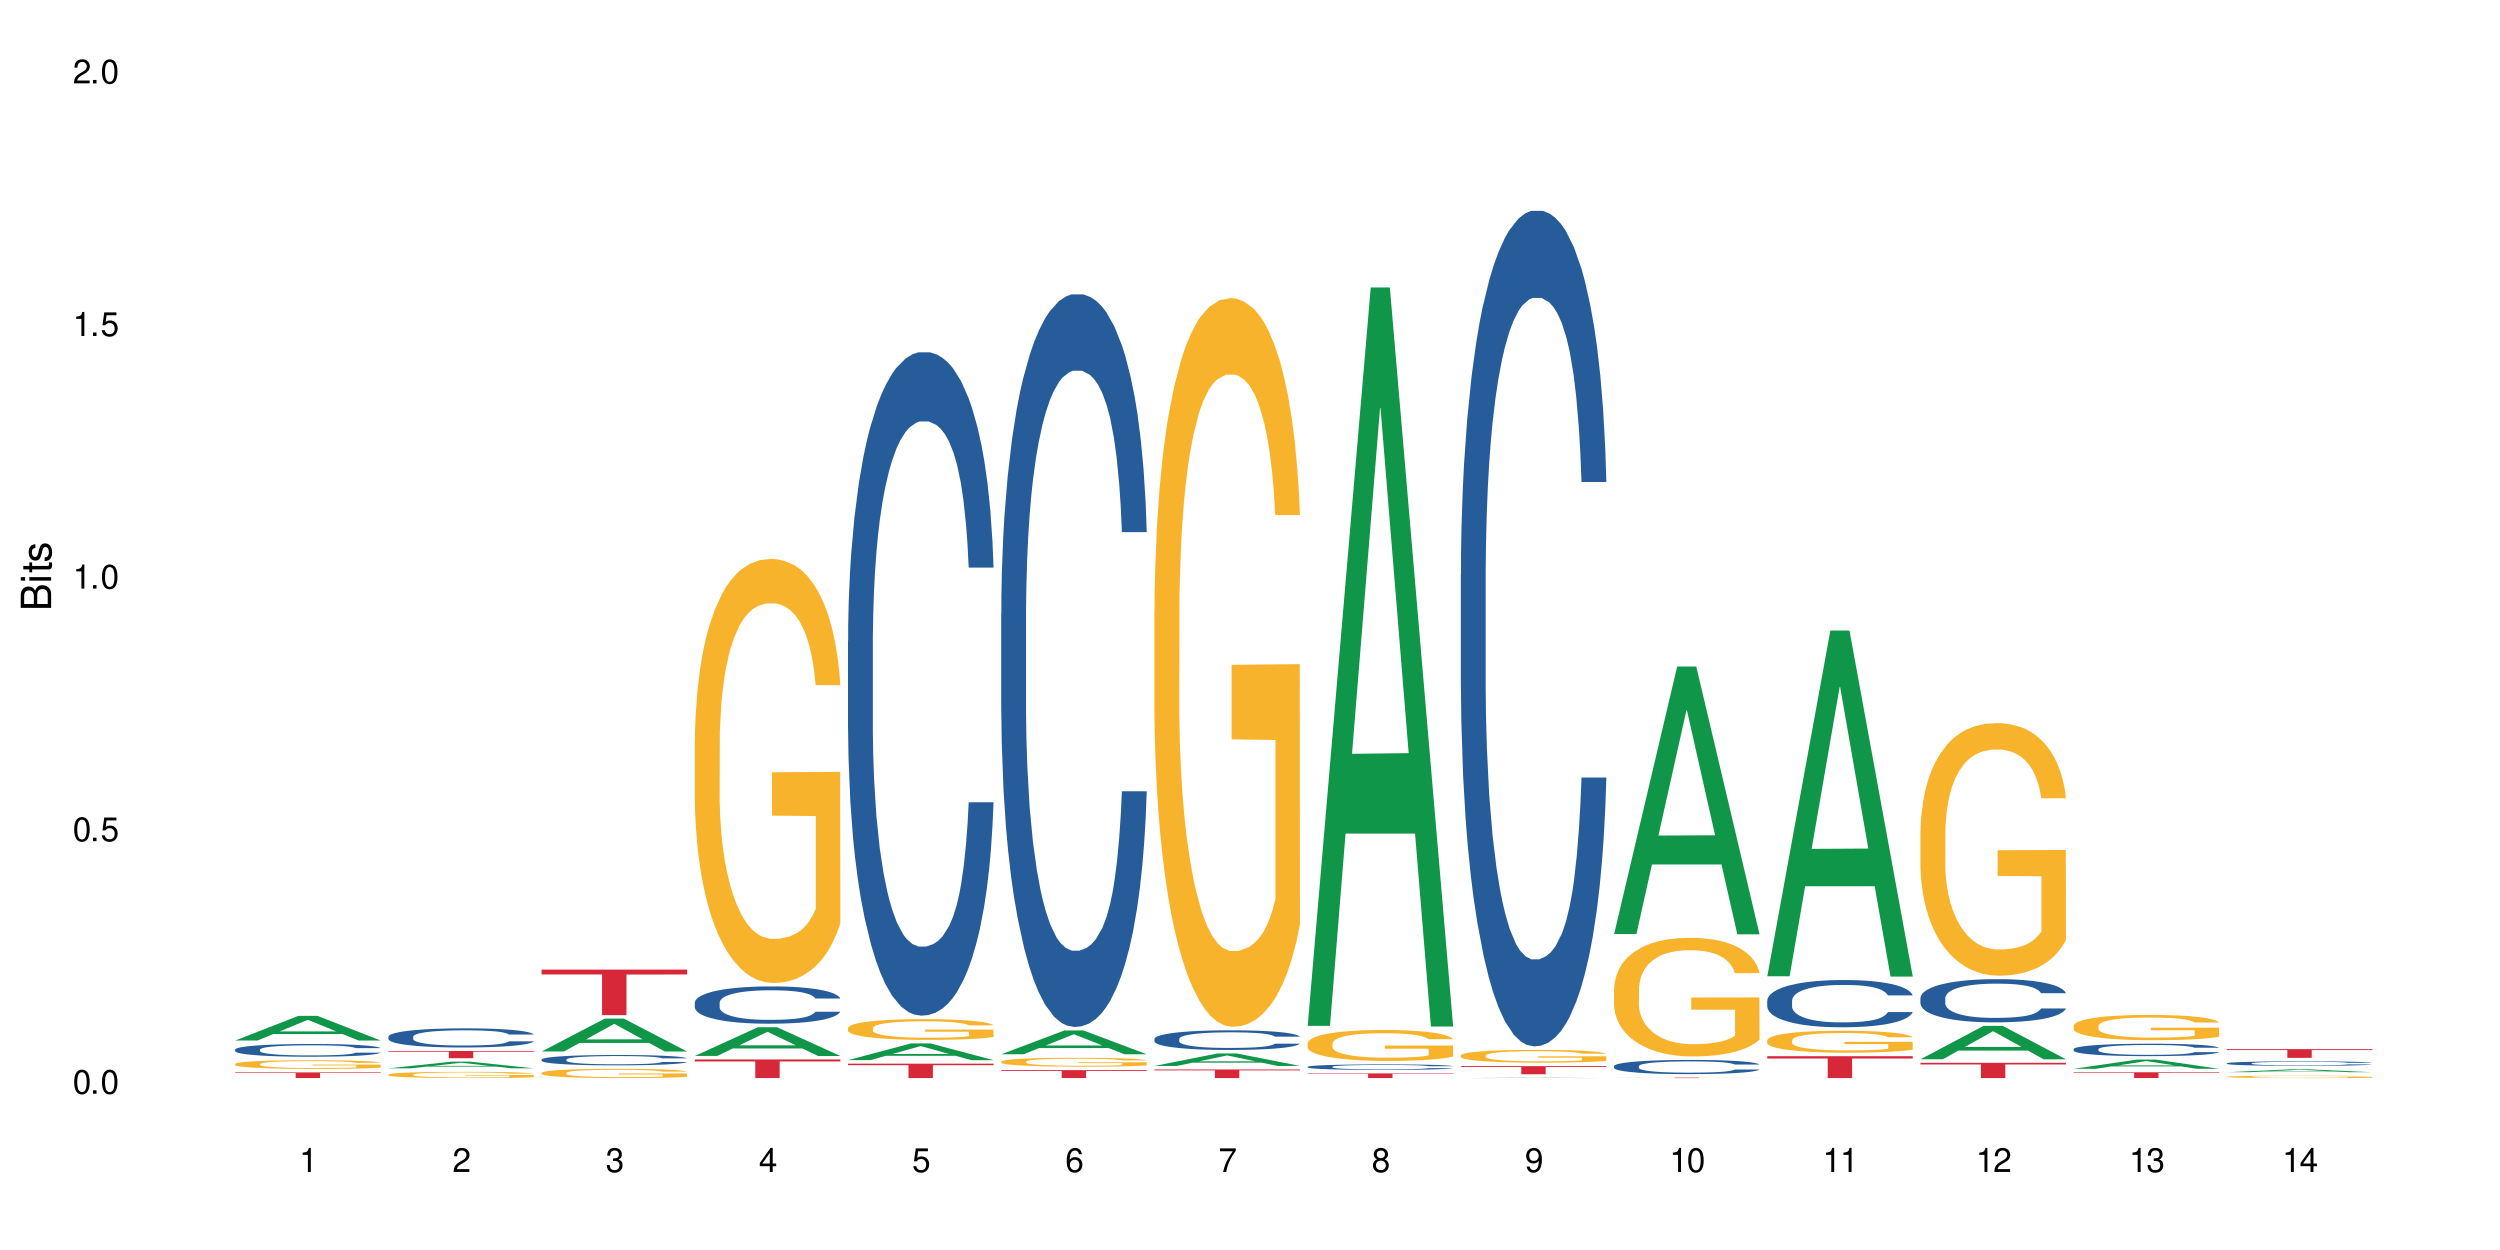 <?xml version="1.0" encoding="UTF-8"?>
<svg xmlns="http://www.w3.org/2000/svg" xmlns:xlink="http://www.w3.org/1999/xlink" width="720" height="360" viewBox="0 0 720 360">
<defs>
<g>
<g id="glyph-0-0">
</g>
<g id="glyph-0-1">
<path d="M 2.641 -6.938 C 2 -6.938 1.422 -6.656 1.078 -6.172 C 0.641 -5.562 0.406 -4.641 0.406 -3.359 C 0.406 -1.016 1.188 0.219 2.641 0.219 C 4.078 0.219 4.859 -1.016 4.859 -3.297 C 4.859 -4.641 4.656 -5.547 4.203 -6.172 C 3.844 -6.656 3.281 -6.938 2.641 -6.938 Z M 2.641 -6.188 C 3.547 -6.188 4 -5.25 4 -3.375 C 4 -1.406 3.562 -0.484 2.625 -0.484 C 1.734 -0.484 1.281 -1.438 1.281 -3.344 C 1.281 -5.25 1.734 -6.188 2.641 -6.188 Z M 2.641 -6.188 "/>
</g>
<g id="glyph-0-2">
<path d="M 1.828 -1 L 0.828 -1 L 0.828 0 L 1.828 0 Z M 1.828 -1 "/>
</g>
<g id="glyph-0-3">
<path d="M 4.562 -6.797 L 1.062 -6.797 L 0.547 -3.094 L 1.328 -3.094 C 1.719 -3.562 2.047 -3.734 2.578 -3.734 C 3.484 -3.734 4.062 -3.109 4.062 -2.094 C 4.062 -1.125 3.484 -0.531 2.578 -0.531 C 1.828 -0.531 1.375 -0.906 1.188 -1.672 L 0.328 -1.672 C 0.453 -1.109 0.547 -0.844 0.75 -0.594 C 1.125 -0.078 1.828 0.219 2.594 0.219 C 3.969 0.219 4.922 -0.781 4.922 -2.219 C 4.922 -3.562 4.031 -4.484 2.719 -4.484 C 2.25 -4.484 1.859 -4.359 1.469 -4.062 L 1.734 -5.969 L 4.562 -5.969 Z M 4.562 -6.797 "/>
</g>
<g id="glyph-0-4">
<path d="M 2.484 -4.938 L 2.484 0 L 3.328 0 L 3.328 -6.938 L 2.766 -6.938 C 2.469 -5.875 2.281 -5.734 0.984 -5.562 L 0.984 -4.938 Z M 2.484 -4.938 "/>
</g>
<g id="glyph-0-5">
<path d="M 4.859 -0.828 L 1.281 -0.828 C 1.359 -1.406 1.672 -1.781 2.5 -2.281 L 3.469 -2.828 C 4.406 -3.344 4.906 -4.062 4.906 -4.906 C 4.906 -5.484 4.672 -6.031 4.266 -6.406 C 3.859 -6.766 3.375 -6.938 2.719 -6.938 C 1.859 -6.938 1.219 -6.625 0.844 -6.031 C 0.609 -5.672 0.5 -5.234 0.484 -4.531 L 1.328 -4.531 C 1.359 -5.016 1.406 -5.281 1.531 -5.516 C 1.75 -5.938 2.188 -6.203 2.703 -6.203 C 3.469 -6.203 4.031 -5.641 4.031 -4.891 C 4.031 -4.344 3.719 -3.859 3.125 -3.516 L 2.234 -3 C 0.812 -2.172 0.406 -1.531 0.328 -0.016 L 4.859 -0.016 Z M 4.859 -0.828 "/>
</g>
<g id="glyph-0-6">
<path d="M 2.125 -3.188 L 2.578 -3.188 C 3.5 -3.188 3.984 -2.766 3.984 -1.922 C 3.984 -1.062 3.469 -0.531 2.594 -0.531 C 1.656 -0.531 1.203 -1 1.156 -2.016 L 0.312 -2.016 C 0.344 -1.453 0.438 -1.094 0.609 -0.781 C 0.953 -0.109 1.625 0.219 2.547 0.219 C 3.953 0.219 4.859 -0.625 4.859 -1.938 C 4.859 -2.828 4.516 -3.297 3.703 -3.594 C 4.344 -3.844 4.656 -4.328 4.656 -5.031 C 4.656 -6.219 3.875 -6.938 2.578 -6.938 C 1.203 -6.938 0.484 -6.172 0.453 -4.703 L 1.297 -4.703 C 1.312 -5.125 1.344 -5.359 1.453 -5.578 C 1.641 -5.969 2.062 -6.203 2.594 -6.203 C 3.344 -6.203 3.797 -5.75 3.797 -5 C 3.797 -4.516 3.609 -4.219 3.25 -4.047 C 3.016 -3.953 2.703 -3.922 2.125 -3.906 Z M 2.125 -3.188 "/>
</g>
<g id="glyph-0-7">
<path d="M 3.141 -1.672 L 3.141 0 L 3.984 0 L 3.984 -1.672 L 4.984 -1.672 L 4.984 -2.438 L 3.984 -2.438 L 3.984 -6.938 L 3.359 -6.938 L 0.266 -2.578 L 0.266 -1.672 Z M 3.141 -2.438 L 1 -2.438 L 3.141 -5.5 Z M 3.141 -2.438 "/>
</g>
<g id="glyph-0-8">
<path d="M 4.781 -5.125 C 4.609 -6.266 3.891 -6.938 2.844 -6.938 C 2.094 -6.938 1.422 -6.578 1.031 -5.953 C 0.594 -5.266 0.406 -4.422 0.406 -3.172 C 0.406 -2 0.578 -1.25 0.984 -0.641 C 1.359 -0.078 1.953 0.219 2.703 0.219 C 3.984 0.219 4.922 -0.75 4.922 -2.094 C 4.922 -3.375 4.062 -4.281 2.844 -4.281 C 2.172 -4.281 1.641 -4.031 1.281 -3.516 C 1.281 -5.234 1.828 -6.188 2.797 -6.188 C 3.391 -6.188 3.797 -5.797 3.938 -5.125 Z M 2.734 -3.531 C 3.547 -3.531 4.062 -2.953 4.062 -2.031 C 4.062 -1.156 3.484 -0.531 2.703 -0.531 C 1.922 -0.531 1.328 -1.188 1.328 -2.078 C 1.328 -2.938 1.906 -3.531 2.734 -3.531 Z M 2.734 -3.531 "/>
</g>
<g id="glyph-0-9">
<path d="M 4.984 -6.797 L 0.438 -6.797 L 0.438 -5.969 L 4.109 -5.969 C 2.5 -3.656 1.828 -2.234 1.328 0 L 2.219 0 C 2.594 -2.172 3.453 -4.047 4.984 -6.094 Z M 4.984 -6.797 "/>
</g>
<g id="glyph-0-10">
<path d="M 3.75 -3.656 C 4.469 -4.094 4.688 -4.438 4.688 -5.078 C 4.688 -6.172 3.844 -6.938 2.641 -6.938 C 1.438 -6.938 0.594 -6.172 0.594 -5.094 C 0.594 -4.438 0.812 -4.094 1.516 -3.656 C 0.734 -3.266 0.359 -2.703 0.359 -1.922 C 0.359 -0.656 1.281 0.219 2.641 0.219 C 3.984 0.219 4.922 -0.656 4.922 -1.922 C 4.922 -2.703 4.531 -3.266 3.75 -3.656 Z M 2.641 -6.188 C 3.359 -6.188 3.812 -5.75 3.812 -5.062 C 3.812 -4.406 3.344 -3.984 2.641 -3.984 C 1.922 -3.984 1.453 -4.406 1.453 -5.078 C 1.453 -5.75 1.922 -6.188 2.641 -6.188 Z M 2.641 -3.266 C 3.484 -3.266 4.062 -2.719 4.062 -1.906 C 4.062 -1.078 3.484 -0.531 2.625 -0.531 C 1.797 -0.531 1.219 -1.094 1.219 -1.906 C 1.219 -2.719 1.781 -3.266 2.641 -3.266 Z M 2.641 -3.266 "/>
</g>
<g id="glyph-0-11">
<path d="M 0.516 -1.578 C 0.672 -0.453 1.406 0.219 2.438 0.219 C 3.188 0.219 3.859 -0.141 4.266 -0.766 C 4.688 -1.453 4.891 -2.297 4.891 -3.547 C 4.891 -4.719 4.703 -5.453 4.312 -6.078 C 3.938 -6.641 3.344 -6.938 2.594 -6.938 C 1.297 -6.938 0.359 -5.969 0.359 -4.625 C 0.359 -3.344 1.234 -2.453 2.453 -2.453 C 3.094 -2.453 3.578 -2.672 4.016 -3.203 C 4 -1.484 3.469 -0.531 2.5 -0.531 C 1.906 -0.531 1.484 -0.906 1.359 -1.578 Z M 2.578 -6.203 C 3.375 -6.203 3.969 -5.531 3.969 -4.641 C 3.969 -3.797 3.391 -3.188 2.547 -3.188 C 1.734 -3.188 1.234 -3.766 1.234 -4.688 C 1.234 -5.562 1.797 -6.203 2.578 -6.203 Z M 2.578 -6.203 "/>
</g>
<g id="glyph-1-0">
</g>
<g id="glyph-1-1">
<path d="M 0 -0.953 L 0 -4.891 C 0 -5.719 -0.234 -6.344 -0.734 -6.797 C -1.188 -7.234 -1.812 -7.469 -2.5 -7.469 C -3.547 -7.469 -4.188 -7 -4.625 -5.875 C -4.984 -6.688 -5.625 -7.094 -6.531 -7.094 C -7.172 -7.094 -7.734 -6.859 -8.141 -6.391 C -8.562 -5.922 -8.75 -5.344 -8.75 -4.5 L -8.75 -0.953 Z M -4.984 -2.062 L -7.766 -2.062 L -7.766 -4.219 C -7.766 -4.844 -7.688 -5.203 -7.453 -5.5 C -7.219 -5.812 -6.859 -5.969 -6.375 -5.969 C -5.891 -5.969 -5.531 -5.812 -5.297 -5.5 C -5.062 -5.203 -4.984 -4.844 -4.984 -4.219 Z M -0.984 -2.062 L -4 -2.062 L -4 -4.781 C -4 -5.766 -3.438 -6.359 -2.484 -6.359 C -1.547 -6.359 -0.984 -5.766 -0.984 -4.781 Z M -0.984 -2.062 "/>
</g>
<g id="glyph-1-2">
<path d="M -6.281 -1.797 L -6.281 -0.797 L 0 -0.797 L 0 -1.797 Z M -8.75 -1.797 L -8.75 -0.797 L -7.484 -0.797 L -7.484 -1.797 Z M -8.75 -1.797 "/>
</g>
<g id="glyph-1-3">
<path d="M -6.281 -3.047 L -6.281 -2.016 L -8.016 -2.016 L -8.016 -1.016 L -6.281 -1.016 L -6.281 -0.172 L -5.469 -0.172 L -5.469 -1.016 L -0.719 -1.016 C -0.078 -1.016 0.281 -1.453 0.281 -2.234 C 0.281 -2.5 0.25 -2.719 0.188 -3.047 L -0.641 -3.047 C -0.609 -2.906 -0.594 -2.766 -0.594 -2.562 C -0.594 -2.141 -0.719 -2.016 -1.156 -2.016 L -5.469 -2.016 L -5.469 -3.047 Z M -6.281 -3.047 "/>
</g>
<g id="glyph-1-4">
<path d="M -4.531 -5.25 C -5.766 -5.25 -6.469 -4.422 -6.469 -2.969 C -6.469 -1.516 -5.719 -0.562 -4.547 -0.562 C -3.562 -0.562 -3.094 -1.062 -2.734 -2.562 L -2.516 -3.484 C -2.344 -4.188 -2.094 -4.469 -1.641 -4.469 C -1.047 -4.469 -0.641 -3.875 -0.641 -3 C -0.641 -2.453 -0.797 -2 -1.062 -1.75 C -1.25 -1.594 -1.422 -1.531 -1.875 -1.469 L -1.875 -0.406 C -0.422 -0.453 0.281 -1.266 0.281 -2.922 C 0.281 -4.5 -0.5 -5.516 -1.719 -5.516 C -2.656 -5.516 -3.172 -4.984 -3.469 -3.734 L -3.703 -2.766 C -3.891 -1.953 -4.156 -1.609 -4.594 -1.609 C -5.188 -1.609 -5.547 -2.125 -5.547 -2.938 C -5.547 -3.75 -5.203 -4.172 -4.531 -4.203 Z M -4.531 -5.25 "/>
</g>
</g>
</defs>
<rect x="-72" y="-36" width="864" height="432" fill="rgb(100%, 100%, 100%)" fill-opacity="1"/>
<path fill-rule="nonzero" fill="rgb(6.275%, 58.824%, 28.235%)" fill-opacity="1" d="M 67.73 299.664 L 67.777 299.656 L 85.914 292.574 L 91.422 292.574 L 109.648 299.668 L 103.242 299.668 L 98.676 297.816 L 78.656 297.816 L 74.18 299.664 L 67.73 299.664 L 80.582 297.051 L 96.84 297.043 L 88.734 293.73 L 88.645 293.727 L 88.555 293.746 L 80.539 297.043 L 80.582 297.051 Z M 67.73 299.664 "/>
<path fill-rule="nonzero" fill="rgb(14.51%, 36.078%, 60%)" fill-opacity="1" d="M 67.73 302.27 L 67.781 302.266 L 67.781 302.184 L 67.934 302.059 L 68.293 301.895 L 68.652 301.785 L 69.57 301.586 L 70.848 301.398 L 72.18 301.25 L 73.148 301.164 L 74.02 301.094 L 76.012 300.973 L 77.289 300.906 L 78.672 300.852 L 80.355 300.793 L 81.582 300.762 L 84.344 300.707 L 86.391 300.684 L 87.973 300.672 L 91.398 300.672 L 93.441 300.688 L 94.926 300.703 L 96.562 300.73 L 97.941 300.762 L 100.344 300.832 L 102.492 300.926 L 103.461 300.98 L 104.996 301.086 L 106.172 301.188 L 106.988 301.273 L 107.91 301.398 L 108.727 301.547 L 109.34 301.719 L 109.648 301.863 L 102.492 301.863 L 102.133 301.727 L 101.723 301.625 L 100.957 301.488 L 100.191 301.391 L 99.117 301.293 L 98.145 301.23 L 96.816 301.164 L 95.641 301.125 L 94.414 301.094 L 93.238 301.074 L 90.988 301.055 L 88.383 301.055 L 87.41 301.062 L 85.418 301.09 L 84.344 301.113 L 82.812 301.16 L 81.738 301.203 L 80.461 301.27 L 79.59 301.328 L 78.516 301.414 L 77.75 301.492 L 76.883 301.602 L 76.371 301.684 L 75.91 301.777 L 75.5 301.891 L 75.195 302.008 L 74.988 302.129 L 74.887 302.25 L 74.887 302.77 L 74.988 302.891 L 75.246 303.031 L 75.91 303.238 L 76.883 303.414 L 78.004 303.555 L 79.078 303.656 L 79.691 303.703 L 80.512 303.758 L 81.789 303.824 L 83.629 303.891 L 84.703 303.918 L 86.34 303.945 L 88.023 303.957 L 90.273 303.957 L 92.27 303.945 L 93.598 303.926 L 94.977 303.898 L 96.867 303.844 L 98.043 303.789 L 99.066 303.727 L 99.832 303.66 L 100.344 303.609 L 101.109 303.504 L 101.723 303.391 L 102.184 303.273 L 102.492 303.16 L 109.648 303.16 L 109.34 303.293 L 108.883 303.426 L 108.422 303.52 L 107.707 303.637 L 106.887 303.742 L 105.711 303.859 L 104.742 303.938 L 103.461 304.02 L 102.285 304.086 L 101.008 304.141 L 99.117 304.207 L 97.891 304.242 L 96.562 304.273 L 94.977 304.297 L 92.984 304.32 L 90.836 304.336 L 88.844 304.34 L 86.695 304.332 L 85.109 304.32 L 83.016 304.289 L 80.41 304.227 L 78.516 304.164 L 77.035 304.102 L 75.758 304.035 L 74.324 303.945 L 72.484 303.797 L 71.359 303.684 L 70.594 303.59 L 69.723 303.457 L 69.109 303.34 L 68.395 303.152 L 67.883 302.914 L 67.73 302.73 Z M 67.73 302.27 "/>
<path fill-rule="nonzero" fill="rgb(96.863%, 70.196%, 16.863%)" fill-opacity="1" d="M 67.73 306.41 L 67.781 306.41 L 67.781 306.363 L 67.988 306.262 L 68.496 306.121 L 69.164 306.004 L 69.879 305.914 L 70.34 305.863 L 71.105 305.797 L 71.77 305.746 L 73.457 305.645 L 75.602 305.547 L 76.777 305.508 L 78.109 305.469 L 80 305.426 L 80.867 305.41 L 83.527 305.371 L 86.543 305.348 L 89.863 305.344 L 91.398 305.344 L 93.496 305.352 L 96.355 305.379 L 97.992 305.402 L 99.27 305.426 L 100.602 305.453 L 102.234 305.5 L 103.77 305.555 L 104.996 305.609 L 106.223 305.676 L 107.246 305.75 L 108.113 305.832 L 108.883 305.926 L 109.34 306.004 L 109.648 306.086 L 102.543 306.086 L 102.133 306.004 L 101.672 305.945 L 100.906 305.867 L 100.141 305.812 L 99.375 305.77 L 97.941 305.711 L 96.715 305.676 L 95.18 305.645 L 93.699 305.621 L 92.012 305.609 L 90.988 305.605 L 88.281 305.605 L 85.828 305.621 L 84.395 305.637 L 83.375 305.656 L 81.941 305.691 L 81.074 305.719 L 80.562 305.738 L 79.027 305.809 L 78.004 305.871 L 77.445 305.914 L 76.727 305.984 L 76.215 306.043 L 75.652 306.137 L 75.348 306.203 L 74.938 306.359 L 74.887 306.77 L 75.039 306.855 L 75.348 306.949 L 75.758 307.031 L 76.371 307.117 L 76.984 307.184 L 78.059 307.273 L 78.977 307.332 L 79.691 307.371 L 81.074 307.434 L 81.637 307.453 L 82.965 307.496 L 84.344 307.527 L 86.031 307.555 L 87.309 307.566 L 89.355 307.578 L 91.961 307.578 L 95.027 307.566 L 96.969 307.547 L 98.301 307.531 L 99.168 307.512 L 100.242 307.488 L 101.008 307.465 L 101.723 307.441 L 102.594 307.402 L 102.594 306.855 L 89.969 306.855 L 89.969 306.598 L 109.598 306.598 L 109.648 307.488 L 108.574 307.551 L 107.246 307.609 L 105.969 307.656 L 104.637 307.695 L 102.746 307.738 L 101.215 307.766 L 98.863 307.797 L 96.715 307.816 L 94.465 307.832 L 92.473 307.836 L 90.121 307.84 L 88.023 307.836 L 85.777 307.82 L 83.988 307.805 L 82.352 307.781 L 80.715 307.75 L 78.672 307.703 L 77.34 307.664 L 75.961 307.617 L 74.582 307.559 L 73.355 307.496 L 72.535 307.449 L 71.719 307.395 L 70.848 307.328 L 70.031 307.25 L 69.418 307.18 L 68.855 307.098 L 68.445 307.023 L 68.039 306.922 L 67.832 306.84 L 67.73 306.77 Z M 67.73 306.41 "/>
<path fill-rule="nonzero" fill="rgb(83.922%, 15.686%, 22.353%)" fill-opacity="1" d="M 67.73 308.844 L 109.648 308.844 L 109.648 309.02 L 92.18 309.02 L 92.18 310.492 L 85.148 310.492 L 85.148 309.023 L 85.047 309.02 L 67.73 309.02 Z M 67.73 308.844 "/>
<path fill-rule="nonzero" fill="rgb(6.275%, 58.824%, 28.235%)" fill-opacity="1" d="M 111.855 307.684 L 111.898 307.68 L 130.035 305.766 L 135.543 305.766 L 153.77 307.684 L 147.367 307.684 L 142.801 307.184 L 122.781 307.184 L 118.301 307.684 L 111.855 307.684 L 124.707 306.977 L 140.961 306.973 L 132.855 306.078 L 132.766 306.074 L 132.68 306.082 L 124.66 306.973 L 124.707 306.977 Z M 111.855 307.684 "/>
<path fill-rule="nonzero" fill="rgb(14.51%, 36.078%, 60%)" fill-opacity="1" d="M 111.855 298.562 L 111.906 298.559 L 111.906 298.438 L 112.059 298.246 L 112.418 298.004 L 112.773 297.84 L 113.695 297.543 L 114.973 297.254 L 116.301 297.031 L 117.273 296.902 L 118.141 296.801 L 120.137 296.613 L 121.414 296.52 L 122.793 296.434 L 124.48 296.348 L 125.707 296.297 L 128.469 296.215 L 130.512 296.18 L 132.098 296.168 L 135.523 296.168 L 137.566 296.188 L 139.047 296.211 L 140.684 296.25 L 142.066 296.297 L 144.469 296.406 L 146.613 296.551 L 147.586 296.629 L 149.117 296.785 L 150.293 296.938 L 151.113 297.066 L 152.031 297.254 L 152.852 297.48 L 153.465 297.738 L 153.77 297.953 L 146.613 297.953 L 146.258 297.754 L 145.848 297.598 L 145.082 297.391 L 144.312 297.242 L 143.242 297.098 L 142.27 297.004 L 140.941 296.906 L 139.766 296.848 L 138.539 296.801 L 137.363 296.77 L 135.113 296.738 L 132.504 296.738 L 131.535 296.75 L 129.539 296.789 L 128.469 296.824 L 126.934 296.895 L 125.859 296.961 L 124.582 297.062 L 123.715 297.148 L 122.641 297.277 L 121.875 297.395 L 121.004 297.562 L 120.492 297.688 L 120.031 297.828 L 119.625 297.996 L 119.316 298.172 L 119.113 298.355 L 119.012 298.539 L 119.012 299.32 L 119.113 299.5 L 119.367 299.711 L 120.031 300.02 L 121.004 300.285 L 122.129 300.496 L 123.203 300.648 L 123.816 300.719 L 124.633 300.801 L 125.91 300.898 L 127.75 301 L 128.824 301.043 L 130.461 301.082 L 132.148 301.102 L 134.398 301.102 L 136.391 301.082 L 137.719 301.055 L 139.102 301.016 L 140.992 300.93 L 142.168 300.852 L 143.188 300.754 L 143.957 300.66 L 144.469 300.578 L 145.234 300.422 L 145.848 300.25 L 146.309 300.074 L 146.613 299.902 L 153.77 299.902 L 153.465 300.105 L 153.004 300.301 L 152.543 300.445 L 151.828 300.625 L 151.012 300.781 L 149.836 300.957 L 148.863 301.07 L 147.586 301.199 L 146.41 301.293 L 145.133 301.379 L 143.242 301.48 L 142.012 301.531 L 140.684 301.574 L 139.102 301.617 L 137.105 301.652 L 134.961 301.672 L 132.965 301.676 L 130.82 301.664 L 129.234 301.645 L 127.137 301.602 L 124.531 301.512 L 122.641 301.414 L 121.156 301.32 L 119.879 301.219 L 118.449 301.082 L 116.609 300.859 L 115.484 300.688 L 114.715 300.547 L 113.848 300.352 L 113.234 300.176 L 112.52 299.895 L 112.008 299.535 L 111.855 299.258 Z M 111.855 298.562 "/>
<path fill-rule="nonzero" fill="rgb(96.863%, 70.196%, 16.863%)" fill-opacity="1" d="M 111.855 309.461 L 111.906 309.457 L 111.906 309.426 L 112.109 309.352 L 112.621 309.25 L 113.285 309.164 L 114 309.098 L 114.461 309.066 L 115.227 309.016 L 115.891 308.98 L 117.578 308.906 L 119.727 308.836 L 120.902 308.805 L 122.23 308.777 L 124.121 308.746 L 124.992 308.734 L 127.648 308.707 L 130.664 308.691 L 133.988 308.688 L 135.523 308.688 L 137.617 308.695 L 140.48 308.715 L 142.117 308.73 L 143.395 308.746 L 144.723 308.766 L 146.359 308.801 L 147.891 308.84 L 149.117 308.879 L 150.348 308.93 L 151.367 308.98 L 152.238 309.039 L 153.004 309.109 L 153.465 309.168 L 153.77 309.223 L 146.664 309.223 L 146.258 309.168 L 145.797 309.121 L 145.031 309.066 L 144.262 309.027 L 143.496 308.996 L 142.066 308.953 L 140.84 308.926 L 139.305 308.906 L 137.82 308.891 L 136.137 308.879 L 135.113 308.875 L 132.402 308.875 L 129.949 308.887 L 128.52 308.902 L 127.496 308.914 L 126.066 308.938 L 125.195 308.957 L 124.684 308.973 L 123.152 309.023 L 122.129 309.07 L 121.566 309.102 L 120.852 309.148 L 120.34 309.195 L 119.777 309.262 L 119.469 309.309 L 119.062 309.422 L 119.012 309.719 L 119.164 309.781 L 119.469 309.852 L 119.879 309.91 L 120.492 309.973 L 121.105 310.02 L 122.18 310.086 L 123.102 310.129 L 123.816 310.156 L 125.195 310.199 L 125.758 310.215 L 127.086 310.242 L 128.469 310.266 L 130.152 310.285 L 131.434 310.297 L 133.477 310.305 L 136.082 310.305 L 139.152 310.297 L 141.094 310.281 L 142.422 310.27 L 143.293 310.258 L 144.363 310.238 L 145.133 310.223 L 145.848 310.203 L 146.715 310.176 L 146.715 309.781 L 134.09 309.781 L 134.09 309.598 L 153.719 309.594 L 153.77 310.238 L 152.699 310.285 L 151.367 310.328 L 150.09 310.359 L 148.762 310.387 L 146.871 310.418 L 145.336 310.438 L 142.984 310.461 L 140.84 310.477 L 138.59 310.488 L 136.594 310.492 L 134.242 310.492 L 132.148 310.488 L 129.898 310.48 L 128.109 310.469 L 126.473 310.449 L 124.84 310.43 L 122.793 310.395 L 121.465 310.367 L 120.082 310.332 L 118.703 310.289 L 117.477 310.246 L 116.66 310.211 L 115.84 310.172 L 114.973 310.121 L 114.152 310.066 L 113.539 310.016 L 112.98 309.957 L 112.57 309.902 L 112.16 309.828 L 111.957 309.77 L 111.855 309.719 Z M 111.855 309.461 "/>
<path fill-rule="nonzero" fill="rgb(83.922%, 15.686%, 22.353%)" fill-opacity="1" d="M 111.855 302.68 L 153.77 302.68 L 153.77 302.902 L 136.301 302.902 L 136.301 304.762 L 129.273 304.762 L 129.273 302.906 L 129.172 302.902 L 111.855 302.902 Z M 111.855 302.68 "/>
<path fill-rule="nonzero" fill="rgb(6.275%, 58.824%, 28.235%)" fill-opacity="1" d="M 155.977 302.828 L 156.023 302.82 L 174.16 293.363 L 179.668 293.363 L 197.895 302.84 L 191.488 302.84 L 186.922 300.363 L 166.902 300.363 L 162.426 302.828 L 155.977 302.828 L 168.828 299.34 L 185.086 299.332 L 176.98 294.91 L 176.891 294.902 L 176.801 294.926 L 168.785 299.332 L 168.828 299.34 Z M 155.977 302.828 "/>
<path fill-rule="nonzero" fill="rgb(14.51%, 36.078%, 60%)" fill-opacity="1" d="M 155.977 305.137 L 156.027 305.133 L 156.027 305.07 L 156.18 304.965 L 156.539 304.836 L 156.898 304.746 L 157.816 304.586 L 159.094 304.43 L 160.426 304.309 L 161.395 304.238 L 162.266 304.184 L 164.258 304.082 L 165.535 304.031 L 166.918 303.984 L 168.602 303.938 L 169.828 303.91 L 172.59 303.867 L 174.637 303.848 L 176.219 303.84 L 179.645 303.84 L 181.688 303.852 L 183.172 303.867 L 184.809 303.887 L 186.188 303.91 L 188.59 303.973 L 190.738 304.047 L 191.707 304.09 L 193.242 304.176 L 194.418 304.258 L 195.234 304.328 L 196.156 304.43 L 196.973 304.551 L 197.586 304.691 L 197.895 304.809 L 190.738 304.809 L 190.379 304.699 L 189.969 304.613 L 189.203 304.504 L 188.438 304.422 L 187.363 304.344 L 186.391 304.293 L 185.062 304.242 L 183.887 304.207 L 182.66 304.184 L 181.484 304.168 L 179.234 304.152 L 176.629 304.152 L 175.656 304.156 L 173.664 304.18 L 172.59 304.199 L 171.059 304.234 L 169.984 304.27 L 168.707 304.324 L 167.836 304.371 L 166.762 304.441 L 165.996 304.504 L 165.129 304.594 L 164.617 304.664 L 164.156 304.738 L 163.746 304.828 L 163.441 304.926 L 163.234 305.027 L 163.133 305.125 L 163.133 305.547 L 163.234 305.645 L 163.492 305.758 L 164.156 305.926 L 165.129 306.07 L 166.25 306.184 L 167.324 306.266 L 167.938 306.305 L 168.758 306.348 L 170.035 306.402 L 171.875 306.457 L 172.949 306.477 L 174.582 306.5 L 176.27 306.512 L 178.52 306.512 L 180.512 306.5 L 181.844 306.484 L 183.223 306.465 L 185.113 306.418 L 186.289 306.375 L 187.312 306.32 L 188.078 306.27 L 188.59 306.227 L 189.355 306.141 L 189.969 306.051 L 190.43 305.953 L 190.738 305.863 L 197.895 305.863 L 197.586 305.969 L 197.129 306.078 L 196.668 306.156 L 195.953 306.25 L 195.133 306.336 L 193.957 306.43 L 192.988 306.492 L 191.707 306.562 L 190.531 306.613 L 189.254 306.66 L 187.363 306.715 L 186.137 306.742 L 184.809 306.766 L 183.223 306.789 L 181.23 306.809 L 179.082 306.816 L 177.09 306.82 L 174.941 306.816 L 173.355 306.805 L 171.262 306.781 L 168.652 306.73 L 166.762 306.68 L 165.281 306.625 L 164.004 306.574 L 162.57 306.5 L 160.73 306.379 L 159.605 306.285 L 158.84 306.211 L 157.969 306.105 L 157.355 306.008 L 156.641 305.855 L 156.129 305.664 L 155.977 305.512 Z M 155.977 305.137 "/>
<path fill-rule="nonzero" fill="rgb(96.863%, 70.196%, 16.863%)" fill-opacity="1" d="M 155.977 308.969 L 156.027 308.965 L 156.027 308.914 L 156.234 308.805 L 156.742 308.656 L 157.41 308.531 L 158.125 308.434 L 158.582 308.383 L 159.352 308.309 L 160.016 308.254 L 161.703 308.145 L 163.848 308.043 L 165.023 308 L 166.355 307.957 L 168.246 307.91 L 169.113 307.895 L 171.773 307.855 L 174.789 307.832 L 178.109 307.824 L 179.645 307.824 L 181.742 307.836 L 184.602 307.863 L 186.238 307.887 L 187.516 307.91 L 188.848 307.941 L 190.48 307.992 L 192.016 308.051 L 193.242 308.109 L 194.469 308.184 L 195.492 308.262 L 196.359 308.344 L 197.129 308.449 L 197.586 308.531 L 197.895 308.617 L 190.789 308.617 L 190.379 308.531 L 189.918 308.469 L 189.152 308.387 L 188.387 308.328 L 187.617 308.281 L 186.188 308.219 L 184.961 308.18 L 183.426 308.145 L 181.945 308.125 L 180.258 308.109 L 179.234 308.105 L 176.527 308.105 L 174.074 308.121 L 172.641 308.141 L 171.617 308.16 L 170.188 308.195 L 169.32 308.227 L 168.809 308.246 L 167.273 308.32 L 166.25 308.391 L 165.688 308.434 L 164.973 308.508 L 164.461 308.574 L 163.898 308.672 L 163.594 308.746 L 163.184 308.91 L 163.133 309.352 L 163.285 309.441 L 163.594 309.543 L 164.004 309.629 L 164.617 309.723 L 165.23 309.793 L 166.305 309.887 L 167.223 309.953 L 167.938 309.992 L 169.32 310.059 L 169.883 310.082 L 171.211 310.125 L 172.59 310.16 L 174.277 310.188 L 175.555 310.203 L 177.602 310.215 L 180.207 310.215 L 183.273 310.199 L 185.215 310.18 L 186.547 310.16 L 187.414 310.145 L 188.488 310.117 L 189.254 310.094 L 189.969 310.066 L 190.84 310.023 L 190.84 309.441 L 178.215 309.441 L 178.215 309.168 L 197.844 309.164 L 197.895 310.117 L 196.82 310.184 L 195.492 310.246 L 194.215 310.297 L 192.883 310.336 L 190.992 310.383 L 189.461 310.414 L 187.109 310.445 L 184.961 310.469 L 182.711 310.484 L 180.719 310.492 L 178.367 310.492 L 176.27 310.488 L 174.023 310.473 L 172.234 310.453 L 170.598 310.43 L 168.961 310.398 L 166.918 310.348 L 165.586 310.305 L 164.207 310.254 L 162.828 310.191 L 161.602 310.129 L 160.781 310.078 L 159.965 310.02 L 159.094 309.945 L 158.277 309.863 L 157.664 309.785 L 157.102 309.699 L 156.691 309.621 L 156.285 309.512 L 156.078 309.422 L 155.977 309.348 Z M 155.977 308.969 "/>
<path fill-rule="nonzero" fill="rgb(83.922%, 15.686%, 22.353%)" fill-opacity="1" d="M 155.977 279.25 L 197.895 279.25 L 197.895 280.652 L 180.426 280.664 L 180.426 292.359 L 173.395 292.359 L 173.395 280.676 L 173.293 280.652 L 155.977 280.652 Z M 155.977 279.25 "/>
<path fill-rule="nonzero" fill="rgb(6.275%, 58.824%, 28.235%)" fill-opacity="1" d="M 200.102 304.117 L 200.145 304.109 L 218.281 295.832 L 223.789 295.832 L 242.016 304.125 L 235.613 304.125 L 231.047 301.961 L 211.027 301.961 L 206.547 304.117 L 200.102 304.117 L 212.953 301.062 L 229.207 301.055 L 221.102 297.188 L 221.012 297.18 L 220.926 297.203 L 212.906 301.055 L 212.953 301.062 Z M 200.102 304.117 "/>
<path fill-rule="nonzero" fill="rgb(14.51%, 36.078%, 60%)" fill-opacity="1" d="M 200.102 288.766 L 200.152 288.754 L 200.152 288.52 L 200.305 288.145 L 200.664 287.676 L 201.02 287.352 L 201.941 286.773 L 203.219 286.211 L 204.547 285.781 L 205.52 285.523 L 206.387 285.328 L 208.383 284.965 L 209.66 284.781 L 211.039 284.613 L 212.727 284.445 L 213.953 284.348 L 216.715 284.191 L 218.758 284.121 L 220.344 284.094 L 223.77 284.094 L 225.812 284.133 L 227.293 284.18 L 228.93 284.258 L 230.312 284.348 L 232.715 284.562 L 234.859 284.84 L 235.832 284.996 L 237.363 285.301 L 238.539 285.594 L 239.359 285.848 L 240.277 286.211 L 241.098 286.652 L 241.711 287.156 L 242.016 287.578 L 234.859 287.578 L 234.504 287.184 L 234.094 286.879 L 233.328 286.477 L 232.559 286.191 L 231.488 285.906 L 230.516 285.723 L 229.188 285.535 L 228.012 285.418 L 226.785 285.328 L 225.609 285.27 L 223.359 285.211 L 220.75 285.211 L 219.781 285.23 L 217.785 285.309 L 216.715 285.379 L 215.18 285.516 L 214.105 285.645 L 212.828 285.84 L 211.961 286.008 L 210.887 286.262 L 210.117 286.488 L 209.25 286.812 L 208.738 287.055 L 208.277 287.332 L 207.871 287.656 L 207.562 288 L 207.359 288.363 L 207.258 288.715 L 207.258 290.234 L 207.359 290.59 L 207.613 291 L 208.277 291.602 L 209.25 292.121 L 210.375 292.531 L 211.449 292.828 L 212.062 292.965 L 212.879 293.121 L 214.156 293.316 L 215.996 293.512 L 217.07 293.594 L 218.707 293.672 L 220.395 293.711 L 222.645 293.711 L 224.637 293.672 L 225.965 293.621 L 227.348 293.543 L 229.238 293.375 L 230.414 293.219 L 231.434 293.031 L 232.203 292.848 L 232.715 292.688 L 233.48 292.387 L 234.094 292.051 L 234.555 291.707 L 234.859 291.375 L 242.016 291.375 L 241.711 291.766 L 241.25 292.148 L 240.789 292.434 L 240.074 292.777 L 239.258 293.082 L 238.082 293.426 L 237.109 293.652 L 235.832 293.895 L 234.656 294.082 L 233.379 294.25 L 231.488 294.445 L 230.258 294.543 L 228.93 294.633 L 227.348 294.711 L 225.352 294.781 L 223.207 294.82 L 221.211 294.828 L 219.066 294.809 L 217.48 294.77 L 215.383 294.68 L 212.777 294.504 L 210.887 294.32 L 209.402 294.133 L 208.125 293.938 L 206.695 293.672 L 204.855 293.238 L 203.73 292.906 L 202.961 292.629 L 202.094 292.246 L 201.48 291.902 L 200.766 291.355 L 200.254 290.656 L 200.102 290.117 Z M 200.102 288.766 "/>
<path fill-rule="nonzero" fill="rgb(96.863%, 70.196%, 16.863%)" fill-opacity="1" d="M 200.102 213.27 L 200.152 213.16 L 200.152 210.926 L 200.355 205.91 L 200.867 198.992 L 201.531 193.305 L 202.246 188.844 L 202.707 186.504 L 203.473 183.156 L 204.137 180.703 L 205.824 175.684 L 207.973 171 L 209.148 168.992 L 210.477 167.094 L 212.367 164.977 L 213.238 164.195 L 215.895 162.41 L 218.91 161.297 L 222.234 160.961 L 223.77 161.074 L 225.863 161.52 L 228.727 162.746 L 230.363 163.859 L 231.641 164.977 L 232.969 166.426 L 234.605 168.656 L 236.137 171.332 L 237.363 174.012 L 238.594 177.355 L 239.613 180.926 L 240.484 184.828 L 241.25 189.512 L 241.711 193.418 L 242.016 197.32 L 234.91 197.32 L 234.504 193.418 L 234.043 190.406 L 233.277 186.727 L 232.508 184.047 L 231.742 181.93 L 230.312 179.031 L 229.082 177.246 L 227.551 175.684 L 226.066 174.68 L 224.383 174.012 L 223.359 173.789 L 220.648 173.789 L 218.195 174.566 L 216.766 175.461 L 215.742 176.352 L 214.312 178.027 L 213.441 179.363 L 212.93 180.258 L 211.398 183.715 L 210.375 186.836 L 209.812 188.957 L 209.098 192.301 L 208.586 195.312 L 208.023 199.773 L 207.715 203.121 L 207.309 210.703 L 207.258 230.781 L 207.41 235.02 L 207.715 239.59 L 208.125 243.605 L 208.738 247.844 L 209.352 251.078 L 210.426 255.43 L 211.348 258.328 L 212.062 260.227 L 213.441 263.238 L 214.004 264.242 L 215.332 266.25 L 216.715 267.809 L 218.398 269.148 L 219.68 269.816 L 221.723 270.375 L 224.328 270.375 L 227.398 269.707 L 229.34 268.812 L 230.668 267.922 L 231.539 267.141 L 232.609 265.914 L 233.379 264.797 L 234.094 263.57 L 234.961 261.676 L 234.961 235.02 L 222.336 234.906 L 222.336 222.414 L 241.965 222.305 L 242.016 265.914 L 240.941 268.926 L 239.613 271.824 L 238.336 274.055 L 237.008 275.953 L 235.117 278.07 L 233.582 279.41 L 231.23 280.969 L 229.082 281.973 L 226.836 282.645 L 224.84 282.977 L 222.488 283.09 L 220.395 282.867 L 218.145 282.195 L 216.355 281.305 L 214.719 280.191 L 213.082 278.738 L 211.039 276.398 L 209.711 274.5 L 208.328 272.16 L 206.949 269.371 L 205.723 266.359 L 204.906 264.016 L 204.086 261.34 L 203.219 257.996 L 202.398 254.203 L 201.785 250.746 L 201.223 246.84 L 200.816 243.16 L 200.406 238.141 L 200.203 234.125 L 200.102 230.668 Z M 200.102 213.27 "/>
<path fill-rule="nonzero" fill="rgb(83.922%, 15.686%, 22.353%)" fill-opacity="1" d="M 200.102 305.125 L 242.016 305.125 L 242.016 305.703 L 224.547 305.707 L 224.547 310.492 L 217.52 310.492 L 217.52 305.711 L 217.418 305.703 L 200.102 305.703 Z M 200.102 305.125 "/>
<path fill-rule="nonzero" fill="rgb(6.275%, 58.824%, 28.235%)" fill-opacity="1" d="M 244.223 305.32 L 244.27 305.316 L 262.406 300.492 L 267.914 300.492 L 286.141 305.328 L 279.734 305.328 L 275.168 304.062 L 255.148 304.062 L 250.672 305.32 L 244.223 305.32 L 257.074 303.543 L 273.332 303.539 L 265.227 301.281 L 265.137 301.277 L 265.047 301.289 L 257.031 303.539 L 257.074 303.543 Z M 244.223 305.32 "/>
<path fill-rule="nonzero" fill="rgb(14.51%, 36.078%, 60%)" fill-opacity="1" d="M 244.223 184.594 L 244.273 184.418 L 244.273 180.227 L 244.426 173.594 L 244.785 165.211 L 245.145 159.445 L 246.062 149.145 L 247.34 139.191 L 248.672 131.508 L 249.641 126.965 L 250.512 123.473 L 252.504 117.012 L 253.781 113.695 L 255.164 110.727 L 256.848 107.758 L 258.074 106.012 L 260.836 103.219 L 262.883 101.996 L 264.465 101.473 L 267.891 101.473 L 269.934 102.168 L 271.418 103.043 L 273.055 104.441 L 274.434 106.012 L 276.836 109.852 L 278.984 114.742 L 279.953 117.535 L 281.488 122.949 L 282.664 128.188 L 283.48 132.73 L 284.402 139.191 L 285.219 147.047 L 285.832 155.953 L 286.141 163.465 L 278.984 163.465 L 278.625 156.477 L 278.215 151.066 L 277.449 143.906 L 276.684 138.84 L 275.609 133.777 L 274.637 130.457 L 273.309 127.141 L 272.133 125.047 L 270.906 123.473 L 269.73 122.426 L 267.48 121.379 L 264.875 121.379 L 263.902 121.727 L 261.91 123.125 L 260.836 124.348 L 259.305 126.793 L 258.23 129.062 L 256.953 132.555 L 256.082 135.523 L 255.008 140.062 L 254.242 144.078 L 253.371 149.844 L 252.863 154.207 L 252.402 159.098 L 251.992 164.859 L 251.688 170.973 L 251.48 177.434 L 251.379 183.719 L 251.379 210.789 L 251.48 217.074 L 251.738 224.41 L 252.402 235.062 L 253.371 244.316 L 254.496 251.648 L 255.57 256.891 L 256.184 259.336 L 257.004 262.129 L 258.281 265.621 L 260.121 269.113 L 261.195 270.512 L 262.828 271.906 L 264.516 272.605 L 266.766 272.605 L 268.758 271.906 L 270.09 271.035 L 271.469 269.637 L 273.359 266.668 L 274.535 263.875 L 275.559 260.555 L 276.324 257.238 L 276.836 254.445 L 277.602 249.031 L 278.215 243.094 L 278.676 236.98 L 278.984 231.043 L 286.141 231.043 L 285.832 238.031 L 285.371 244.84 L 284.914 249.902 L 284.195 256.016 L 283.379 261.43 L 282.203 267.543 L 281.23 271.559 L 279.953 275.922 L 278.777 279.242 L 277.5 282.211 L 275.609 285.703 L 274.383 287.449 L 273.055 289.02 L 271.469 290.418 L 269.477 291.641 L 267.328 292.34 L 265.336 292.512 L 263.188 292.164 L 261.602 291.465 L 259.508 289.895 L 256.898 286.75 L 255.008 283.434 L 253.527 280.113 L 252.25 276.621 L 250.816 271.906 L 248.977 264.223 L 247.852 258.285 L 247.086 253.398 L 246.215 246.586 L 245.602 240.473 L 244.887 230.695 L 244.375 218.297 L 244.223 208.691 Z M 244.223 184.594 "/>
<path fill-rule="nonzero" fill="rgb(96.863%, 70.196%, 16.863%)" fill-opacity="1" d="M 244.223 296.074 L 244.273 296.07 L 244.273 295.961 L 244.477 295.715 L 244.988 295.375 L 245.652 295.098 L 246.371 294.879 L 246.828 294.766 L 247.598 294.602 L 248.262 294.48 L 249.949 294.234 L 252.094 294.008 L 253.27 293.91 L 254.602 293.816 L 256.492 293.711 L 257.359 293.676 L 260.02 293.586 L 263.035 293.531 L 266.355 293.516 L 267.891 293.523 L 269.988 293.543 L 272.848 293.605 L 274.484 293.656 L 275.762 293.711 L 277.094 293.785 L 278.727 293.895 L 280.262 294.023 L 281.488 294.156 L 282.715 294.316 L 283.738 294.492 L 284.605 294.684 L 285.371 294.914 L 285.832 295.102 L 286.141 295.293 L 279.035 295.293 L 278.625 295.102 L 278.164 294.957 L 277.398 294.777 L 276.633 294.645 L 275.863 294.543 L 274.434 294.398 L 273.207 294.312 L 271.672 294.234 L 270.191 294.188 L 268.504 294.156 L 267.48 294.145 L 264.773 294.145 L 262.32 294.184 L 260.887 294.227 L 259.863 294.27 L 258.434 294.352 L 257.566 294.418 L 257.055 294.461 L 255.52 294.629 L 254.496 294.781 L 253.934 294.887 L 253.219 295.047 L 252.707 295.195 L 252.145 295.414 L 251.84 295.578 L 251.43 295.949 L 251.379 296.93 L 251.531 297.137 L 251.84 297.359 L 252.25 297.559 L 252.863 297.766 L 253.477 297.922 L 254.547 298.137 L 255.469 298.277 L 256.184 298.371 L 257.566 298.516 L 258.129 298.566 L 259.457 298.664 L 260.836 298.742 L 262.523 298.805 L 263.801 298.84 L 265.848 298.867 L 268.453 298.867 L 271.52 298.832 L 273.461 298.789 L 274.793 298.746 L 275.66 298.707 L 276.734 298.648 L 277.5 298.594 L 278.215 298.535 L 279.086 298.441 L 279.086 297.137 L 266.461 297.133 L 266.461 296.52 L 286.09 296.516 L 286.141 298.648 L 285.066 298.797 L 283.738 298.938 L 282.461 299.047 L 281.129 299.141 L 279.238 299.242 L 277.707 299.309 L 275.355 299.383 L 273.207 299.434 L 270.957 299.465 L 268.965 299.484 L 266.613 299.488 L 264.516 299.477 L 262.27 299.445 L 260.477 299.402 L 258.844 299.348 L 257.207 299.277 L 255.164 299.16 L 253.832 299.066 L 252.453 298.953 L 251.074 298.816 L 249.848 298.672 L 249.027 298.555 L 248.211 298.426 L 247.34 298.262 L 246.523 298.074 L 245.91 297.906 L 245.348 297.715 L 244.938 297.535 L 244.531 297.289 L 244.324 297.094 L 244.223 296.926 Z M 244.223 296.074 "/>
<path fill-rule="nonzero" fill="rgb(83.922%, 15.686%, 22.353%)" fill-opacity="1" d="M 244.223 306.328 L 286.141 306.328 L 286.141 306.773 L 268.672 306.777 L 268.672 310.492 L 261.641 310.492 L 261.641 306.781 L 261.539 306.773 L 244.223 306.773 Z M 244.223 306.328 "/>
<path fill-rule="nonzero" fill="rgb(6.275%, 58.824%, 28.235%)" fill-opacity="1" d="M 288.348 303.629 L 288.391 303.621 L 306.527 296.773 L 312.035 296.773 L 330.262 303.633 L 323.859 303.633 L 319.289 301.844 L 299.273 301.844 L 294.793 303.629 L 288.348 303.629 L 301.199 301.102 L 317.453 301.094 L 309.348 297.895 L 309.258 297.887 L 309.172 297.906 L 301.152 301.094 L 301.199 301.102 Z M 288.348 303.629 "/>
<path fill-rule="nonzero" fill="rgb(14.51%, 36.078%, 60%)" fill-opacity="1" d="M 288.348 176.586 L 288.398 176.395 L 288.398 171.766 L 288.551 164.438 L 288.906 155.18 L 289.266 148.816 L 290.188 137.438 L 291.465 126.445 L 292.793 117.961 L 293.766 112.945 L 294.633 109.09 L 296.629 101.953 L 297.906 98.289 L 299.285 95.012 L 300.973 91.73 L 302.199 89.805 L 304.961 86.719 L 307.004 85.367 L 308.59 84.789 L 312.012 84.789 L 314.059 85.562 L 315.539 86.523 L 317.176 88.066 L 318.559 89.805 L 320.961 94.047 L 323.105 99.445 L 324.078 102.531 L 325.609 108.512 L 326.785 114.297 L 327.605 119.309 L 328.523 126.445 L 329.344 135.125 L 329.957 144.961 L 330.262 153.254 L 323.105 153.254 L 322.75 145.539 L 322.34 139.559 L 321.574 131.652 L 320.805 126.059 L 319.73 120.469 L 318.762 116.805 L 317.434 113.141 L 316.258 110.824 L 315.031 109.09 L 313.855 107.934 L 311.605 106.773 L 308.996 106.773 L 308.027 107.16 L 306.031 108.703 L 304.961 110.055 L 303.426 112.754 L 302.352 115.262 L 301.074 119.117 L 300.207 122.395 L 299.133 127.41 L 298.363 131.844 L 297.496 138.211 L 296.984 143.031 L 296.523 148.43 L 296.117 154.793 L 295.809 161.543 L 295.605 168.68 L 295.504 175.621 L 295.504 205.516 L 295.605 212.457 L 295.859 220.559 L 296.523 232.32 L 297.496 242.543 L 298.621 250.641 L 299.695 256.43 L 300.309 259.129 L 301.125 262.215 L 302.402 266.07 L 304.242 269.926 L 305.316 271.469 L 306.953 273.012 L 308.641 273.785 L 310.891 273.785 L 312.883 273.012 L 314.211 272.051 L 315.594 270.508 L 317.484 267.227 L 318.66 264.141 L 319.68 260.477 L 320.449 256.812 L 320.961 253.727 L 321.727 247.75 L 322.34 241.191 L 322.801 234.441 L 323.105 227.887 L 330.262 227.887 L 329.957 235.602 L 329.496 243.121 L 329.035 248.715 L 328.32 255.465 L 327.504 261.441 L 326.328 268.191 L 325.355 272.629 L 324.078 277.449 L 322.902 281.113 L 321.625 284.391 L 319.73 288.25 L 318.504 290.176 L 317.176 291.914 L 315.594 293.457 L 313.598 294.805 L 311.453 295.578 L 309.457 295.77 L 307.312 295.383 L 305.727 294.613 L 303.629 292.879 L 301.023 289.406 L 299.133 285.742 L 297.648 282.078 L 296.371 278.219 L 294.941 273.012 L 293.102 264.527 L 291.977 257.973 L 291.207 252.57 L 290.34 245.051 L 289.727 238.301 L 289.012 227.5 L 288.5 213.809 L 288.348 203.199 Z M 288.348 176.586 "/>
<path fill-rule="nonzero" fill="rgb(96.863%, 70.196%, 16.863%)" fill-opacity="1" d="M 288.348 305.734 L 288.398 305.734 L 288.398 305.688 L 288.602 305.582 L 289.113 305.438 L 289.777 305.316 L 290.492 305.223 L 290.953 305.172 L 291.719 305.102 L 292.383 305.051 L 294.07 304.945 L 296.219 304.848 L 297.395 304.805 L 298.723 304.766 L 300.613 304.723 L 301.484 304.703 L 304.141 304.668 L 307.156 304.645 L 310.48 304.637 L 312.012 304.641 L 314.109 304.648 L 316.973 304.676 L 318.609 304.699 L 319.887 304.723 L 321.215 304.75 L 322.852 304.797 L 324.383 304.855 L 325.609 304.91 L 326.836 304.98 L 327.859 305.055 L 328.73 305.137 L 329.496 305.238 L 329.957 305.32 L 330.262 305.402 L 323.156 305.402 L 322.75 305.32 L 322.289 305.254 L 321.523 305.18 L 320.754 305.121 L 319.988 305.078 L 318.559 305.016 L 317.328 304.98 L 315.797 304.945 L 314.312 304.926 L 312.629 304.91 L 311.605 304.906 L 308.895 304.906 L 306.441 304.922 L 305.012 304.941 L 303.988 304.961 L 302.559 304.996 L 301.688 305.023 L 301.176 305.043 L 299.645 305.113 L 298.621 305.18 L 298.059 305.227 L 297.344 305.297 L 296.832 305.359 L 296.27 305.453 L 295.961 305.523 L 295.555 305.684 L 295.504 306.105 L 295.656 306.191 L 295.961 306.289 L 296.371 306.375 L 296.984 306.461 L 297.598 306.531 L 298.672 306.621 L 299.594 306.684 L 300.309 306.723 L 301.688 306.785 L 302.25 306.809 L 303.578 306.848 L 304.961 306.883 L 306.645 306.91 L 307.926 306.926 L 309.969 306.938 L 312.574 306.938 L 315.645 306.922 L 317.586 306.902 L 318.914 306.883 L 319.785 306.867 L 320.855 306.844 L 321.625 306.82 L 322.34 306.793 L 323.207 306.754 L 323.207 306.191 L 310.582 306.191 L 310.582 305.93 L 330.211 305.926 L 330.262 306.844 L 329.188 306.906 L 327.859 306.965 L 326.582 307.012 L 325.254 307.055 L 323.363 307.098 L 321.828 307.125 L 319.477 307.16 L 317.328 307.18 L 315.082 307.195 L 313.086 307.199 L 310.734 307.203 L 308.641 307.199 L 306.391 307.184 L 304.602 307.164 L 302.965 307.141 L 301.328 307.113 L 299.285 307.062 L 297.957 307.023 L 296.574 306.973 L 295.195 306.914 L 293.969 306.852 L 293.152 306.801 L 292.332 306.746 L 291.465 306.676 L 290.645 306.598 L 290.031 306.523 L 289.469 306.441 L 289.062 306.363 L 288.652 306.258 L 288.449 306.176 L 288.348 306.102 Z M 288.348 305.734 "/>
<path fill-rule="nonzero" fill="rgb(83.922%, 15.686%, 22.353%)" fill-opacity="1" d="M 288.348 308.207 L 330.262 308.207 L 330.262 308.449 L 312.793 308.453 L 312.793 310.492 L 305.766 310.492 L 305.766 308.453 L 305.664 308.449 L 288.348 308.449 Z M 288.348 308.207 "/>
<path fill-rule="nonzero" fill="rgb(6.275%, 58.824%, 28.235%)" fill-opacity="1" d="M 332.469 306.992 L 332.512 306.988 L 350.652 303.391 L 356.16 303.391 L 374.387 306.996 L 367.98 306.996 L 363.414 306.055 L 343.395 306.055 L 338.918 306.992 L 332.469 306.992 L 345.32 305.668 L 361.578 305.664 L 353.473 303.98 L 353.383 303.977 L 353.293 303.988 L 345.277 305.664 L 345.32 305.668 Z M 332.469 306.992 "/>
<path fill-rule="nonzero" fill="rgb(14.51%, 36.078%, 60%)" fill-opacity="1" d="M 332.469 299.191 L 332.52 299.188 L 332.52 299.062 L 332.672 298.867 L 333.031 298.617 L 333.391 298.449 L 334.309 298.145 L 335.586 297.848 L 336.918 297.621 L 337.887 297.488 L 338.758 297.383 L 340.75 297.191 L 342.027 297.094 L 343.406 297.004 L 345.094 296.918 L 346.32 296.867 L 349.082 296.781 L 351.129 296.746 L 352.711 296.73 L 356.137 296.73 L 358.18 296.754 L 359.664 296.777 L 361.301 296.82 L 362.68 296.867 L 365.082 296.98 L 367.23 297.125 L 368.199 297.207 L 369.734 297.367 L 370.91 297.523 L 371.727 297.656 L 372.648 297.848 L 373.465 298.082 L 374.078 298.344 L 374.387 298.566 L 367.23 298.566 L 366.871 298.359 L 366.461 298.199 L 365.695 297.988 L 364.93 297.84 L 363.855 297.688 L 362.883 297.59 L 361.555 297.492 L 360.379 297.43 L 359.152 297.383 L 357.977 297.352 L 355.727 297.32 L 353.121 297.32 L 352.148 297.332 L 350.156 297.371 L 349.082 297.41 L 347.547 297.48 L 346.477 297.547 L 345.199 297.652 L 344.328 297.738 L 343.254 297.875 L 342.488 297.992 L 341.617 298.164 L 341.109 298.293 L 340.648 298.438 L 340.238 298.609 L 339.934 298.789 L 339.727 298.98 L 339.625 299.168 L 339.625 299.969 L 339.727 300.156 L 339.984 300.371 L 340.648 300.688 L 341.617 300.961 L 342.742 301.18 L 343.816 301.336 L 344.43 301.406 L 345.25 301.488 L 346.527 301.594 L 348.367 301.695 L 349.441 301.738 L 351.074 301.777 L 352.762 301.801 L 355.012 301.801 L 357.004 301.777 L 358.336 301.754 L 359.715 301.711 L 361.605 301.625 L 362.781 301.543 L 363.805 301.441 L 364.57 301.344 L 365.082 301.262 L 365.848 301.102 L 366.461 300.926 L 366.922 300.746 L 367.23 300.57 L 374.387 300.57 L 374.078 300.777 L 373.617 300.977 L 373.16 301.129 L 372.441 301.309 L 371.625 301.469 L 370.449 301.648 L 369.477 301.77 L 368.199 301.898 L 367.023 301.996 L 365.746 302.086 L 363.855 302.188 L 362.629 302.238 L 361.301 302.285 L 359.715 302.328 L 357.723 302.363 L 355.574 302.383 L 353.582 302.391 L 351.434 302.379 L 349.848 302.359 L 347.754 302.312 L 345.145 302.219 L 343.254 302.121 L 341.773 302.023 L 340.496 301.918 L 339.062 301.777 L 337.223 301.551 L 336.098 301.375 L 335.332 301.23 L 334.461 301.027 L 333.848 300.848 L 333.133 300.559 L 332.621 300.191 L 332.469 299.906 Z M 332.469 299.191 "/>
<path fill-rule="nonzero" fill="rgb(96.863%, 70.196%, 16.863%)" fill-opacity="1" d="M 332.469 175.75 L 332.52 175.559 L 332.52 171.723 L 332.723 163.098 L 333.234 151.215 L 333.898 141.441 L 334.617 133.773 L 335.074 129.75 L 335.844 124 L 336.508 119.785 L 338.195 111.16 L 340.34 103.109 L 341.516 99.66 L 342.848 96.402 L 344.738 92.758 L 345.605 91.418 L 348.266 88.352 L 351.281 86.434 L 354.602 85.859 L 356.137 86.051 L 358.23 86.816 L 361.094 88.926 L 362.73 90.844 L 364.008 92.758 L 365.336 95.25 L 366.973 99.086 L 368.508 103.684 L 369.734 108.285 L 370.961 114.035 L 371.984 120.168 L 372.852 126.875 L 373.617 134.926 L 374.078 141.633 L 374.387 148.34 L 367.281 148.34 L 366.871 141.633 L 366.41 136.457 L 365.645 130.133 L 364.879 125.535 L 364.109 121.891 L 362.68 116.91 L 361.453 113.844 L 359.918 111.16 L 358.438 109.434 L 356.75 108.285 L 355.727 107.902 L 353.02 107.902 L 350.566 109.242 L 349.133 110.773 L 348.109 112.309 L 346.68 115.184 L 345.812 117.484 L 345.301 119.016 L 343.766 124.957 L 342.742 130.324 L 342.18 133.965 L 341.465 139.715 L 340.953 144.891 L 340.391 152.559 L 340.086 158.309 L 339.676 171.34 L 339.625 205.84 L 339.777 213.121 L 340.086 220.98 L 340.496 227.879 L 341.109 235.164 L 341.723 240.723 L 342.793 248.195 L 343.715 253.18 L 344.43 256.438 L 345.812 261.613 L 346.371 263.336 L 347.703 266.789 L 349.082 269.473 L 350.77 271.77 L 352.047 272.922 L 354.094 273.879 L 356.699 273.879 L 359.766 272.73 L 361.707 271.195 L 363.039 269.664 L 363.906 268.32 L 364.98 266.211 L 365.746 264.297 L 366.461 262.188 L 367.332 258.93 L 367.332 213.121 L 354.707 212.93 L 354.707 191.465 L 374.336 191.273 L 374.387 266.211 L 373.312 271.387 L 371.984 276.371 L 370.707 280.203 L 369.375 283.461 L 367.484 287.105 L 365.953 289.402 L 363.602 292.086 L 361.453 293.812 L 359.203 294.961 L 357.211 295.535 L 354.859 295.727 L 352.762 295.344 L 350.512 294.195 L 348.723 292.66 L 347.09 290.746 L 345.453 288.254 L 343.406 284.23 L 342.078 280.969 L 340.699 276.945 L 339.32 272.152 L 338.094 266.98 L 337.273 262.953 L 336.457 258.355 L 335.586 252.605 L 334.77 246.09 L 334.156 240.148 L 333.594 233.438 L 333.184 227.113 L 332.777 218.488 L 332.57 211.59 L 332.469 205.648 Z M 332.469 175.75 "/>
<path fill-rule="nonzero" fill="rgb(83.922%, 15.686%, 22.353%)" fill-opacity="1" d="M 332.469 308 L 374.387 308 L 374.387 308.266 L 356.918 308.27 L 356.918 310.492 L 349.887 310.492 L 349.887 308.27 L 349.785 308.266 L 332.469 308.266 Z M 332.469 308 "/>
<path fill-rule="nonzero" fill="rgb(6.275%, 58.824%, 28.235%)" fill-opacity="1" d="M 376.594 295.441 L 376.637 295.242 L 394.773 82.797 L 400.281 82.797 L 418.508 295.641 L 412.105 295.641 L 407.535 240.082 L 387.52 240.082 L 383.039 295.441 L 376.594 295.441 L 389.445 217.098 L 405.699 216.898 L 397.594 117.57 L 397.504 117.371 L 397.414 117.973 L 389.398 216.898 L 389.445 217.098 Z M 376.594 295.441 "/>
<path fill-rule="nonzero" fill="rgb(14.51%, 36.078%, 60%)" fill-opacity="1" d="M 376.594 307.234 L 376.645 307.234 L 376.645 307.199 L 376.797 307.145 L 377.152 307.074 L 377.512 307.027 L 378.434 306.941 L 379.711 306.859 L 381.039 306.793 L 382.012 306.758 L 382.879 306.727 L 384.871 306.676 L 386.152 306.648 L 387.531 306.621 L 389.219 306.598 L 390.445 306.582 L 393.207 306.559 L 395.25 306.551 L 396.836 306.547 L 400.258 306.547 L 402.305 306.551 L 403.785 306.559 L 405.422 306.57 L 406.801 306.582 L 409.207 306.613 L 411.352 306.656 L 412.324 306.68 L 413.855 306.723 L 415.031 306.766 L 415.852 306.805 L 416.77 306.859 L 417.59 306.922 L 418.203 306.996 L 418.508 307.059 L 411.352 307.059 L 410.996 307 L 410.586 306.957 L 409.82 306.898 L 409.051 306.855 L 407.977 306.812 L 407.008 306.785 L 405.68 306.758 L 404.504 306.742 L 403.277 306.727 L 402.102 306.719 L 399.852 306.711 L 397.242 306.711 L 396.273 306.715 L 394.277 306.727 L 393.207 306.734 L 391.672 306.754 L 390.598 306.773 L 389.32 306.805 L 388.453 306.828 L 387.379 306.867 L 386.609 306.898 L 385.742 306.945 L 385.23 306.984 L 384.77 307.023 L 384.363 307.07 L 384.055 307.121 L 383.852 307.176 L 383.75 307.227 L 383.75 307.453 L 383.852 307.504 L 384.105 307.566 L 384.77 307.652 L 385.742 307.73 L 386.867 307.793 L 387.941 307.836 L 388.555 307.855 L 389.371 307.879 L 390.648 307.906 L 392.488 307.938 L 393.562 307.949 L 395.199 307.961 L 396.887 307.965 L 399.137 307.965 L 401.129 307.961 L 402.457 307.953 L 403.836 307.941 L 405.73 307.914 L 406.906 307.895 L 407.926 307.863 L 408.695 307.836 L 409.207 307.816 L 409.973 307.77 L 410.586 307.719 L 411.047 307.668 L 411.352 307.621 L 418.508 307.621 L 418.203 307.68 L 417.742 307.734 L 417.281 307.777 L 416.566 307.828 L 415.75 307.871 L 414.574 307.922 L 413.602 307.957 L 412.324 307.992 L 411.148 308.02 L 409.871 308.043 L 407.977 308.074 L 406.75 308.09 L 405.422 308.102 L 403.836 308.113 L 401.844 308.125 L 399.695 308.129 L 395.559 308.129 L 393.973 308.121 L 391.875 308.109 L 389.27 308.082 L 387.379 308.055 L 385.895 308.027 L 384.617 308 L 383.188 307.961 L 381.348 307.895 L 380.223 307.848 L 379.453 307.805 L 378.586 307.75 L 377.973 307.699 L 377.258 307.617 L 376.746 307.516 L 376.594 307.434 Z M 376.594 307.234 "/>
<path fill-rule="nonzero" fill="rgb(96.863%, 70.196%, 16.863%)" fill-opacity="1" d="M 376.594 300.453 L 376.645 300.445 L 376.645 300.285 L 376.848 299.918 L 377.359 299.414 L 378.023 299 L 378.738 298.676 L 379.199 298.504 L 379.965 298.262 L 380.629 298.082 L 382.316 297.715 L 384.465 297.375 L 385.641 297.23 L 386.969 297.09 L 388.859 296.938 L 389.73 296.879 L 392.387 296.75 L 395.402 296.668 L 398.727 296.645 L 400.258 296.652 L 402.355 296.684 L 405.219 296.773 L 406.855 296.855 L 408.133 296.938 L 409.461 297.043 L 411.098 297.203 L 412.629 297.398 L 413.855 297.594 L 415.082 297.84 L 416.105 298.098 L 416.977 298.383 L 417.742 298.723 L 418.203 299.008 L 418.508 299.293 L 411.402 299.293 L 410.996 299.008 L 410.535 298.789 L 409.766 298.52 L 409 298.324 L 408.234 298.172 L 406.801 297.961 L 405.574 297.828 L 404.043 297.715 L 402.559 297.645 L 400.871 297.594 L 399.852 297.578 L 397.141 297.578 L 394.688 297.637 L 393.258 297.699 L 392.234 297.766 L 390.801 297.887 L 389.934 297.984 L 389.422 298.051 L 387.891 298.301 L 386.867 298.527 L 386.305 298.684 L 385.59 298.926 L 385.078 299.148 L 384.516 299.473 L 384.207 299.715 L 383.801 300.27 L 383.75 301.73 L 383.902 302.039 L 384.207 302.371 L 384.617 302.664 L 385.23 302.973 L 385.844 303.211 L 386.918 303.527 L 387.836 303.738 L 388.555 303.875 L 389.934 304.098 L 390.496 304.168 L 391.824 304.316 L 393.207 304.43 L 394.891 304.527 L 396.172 304.574 L 398.215 304.617 L 400.82 304.617 L 403.891 304.566 L 405.832 304.504 L 407.16 304.438 L 408.031 304.379 L 409.102 304.289 L 409.871 304.211 L 410.586 304.121 L 411.453 303.98 L 411.453 302.039 L 398.828 302.031 L 398.828 301.121 L 418.457 301.113 L 418.508 304.289 L 417.434 304.512 L 416.105 304.723 L 414.828 304.883 L 413.5 305.023 L 411.609 305.176 L 410.074 305.273 L 407.723 305.387 L 405.574 305.461 L 403.328 305.512 L 401.332 305.535 L 398.98 305.543 L 396.887 305.527 L 394.637 305.477 L 392.848 305.414 L 391.211 305.332 L 389.574 305.227 L 387.531 305.055 L 386.203 304.918 L 384.82 304.746 L 383.441 304.543 L 382.215 304.324 L 381.398 304.152 L 380.578 303.957 L 379.711 303.715 L 378.891 303.438 L 378.277 303.188 L 377.715 302.902 L 377.309 302.633 L 376.898 302.266 L 376.695 301.977 L 376.594 301.723 Z M 376.594 300.453 "/>
<path fill-rule="nonzero" fill="rgb(83.922%, 15.686%, 22.353%)" fill-opacity="1" d="M 376.594 309.133 L 418.508 309.133 L 418.508 309.277 L 401.039 309.281 L 401.039 310.492 L 394.012 310.492 L 394.012 309.281 L 393.91 309.277 L 376.594 309.277 Z M 376.594 309.133 "/>
<path fill-rule="nonzero" fill="rgb(6.275%, 58.824%, 28.235%)" fill-opacity="1" d="M 420.715 310.492 L 420.758 310.492 L 438.898 310.387 L 444.406 310.387 L 462.633 310.492 L 456.227 310.492 L 451.66 310.465 L 431.641 310.465 L 427.164 310.492 L 420.715 310.492 L 433.566 310.453 L 449.824 310.453 L 441.719 310.402 L 441.539 310.402 L 433.523 310.453 L 433.566 310.453 Z M 420.715 310.492 "/>
<path fill-rule="nonzero" fill="rgb(14.51%, 36.078%, 60%)" fill-opacity="1" d="M 420.715 165.43 L 420.766 165.207 L 420.766 159.93 L 420.918 151.57 L 421.277 141.012 L 421.637 133.754 L 422.555 120.777 L 423.832 108.238 L 425.164 98.562 L 426.133 92.844 L 427.004 88.441 L 428.996 80.305 L 430.273 76.125 L 431.652 72.387 L 433.34 68.648 L 434.566 66.449 L 437.328 62.93 L 439.371 61.387 L 440.957 60.73 L 444.383 60.73 L 446.426 61.609 L 447.91 62.707 L 449.547 64.469 L 450.926 66.449 L 453.328 71.285 L 455.477 77.445 L 456.445 80.965 L 457.98 87.785 L 459.156 94.383 L 459.973 100.102 L 460.895 108.238 L 461.711 118.137 L 462.324 129.355 L 462.633 138.812 L 455.477 138.812 L 455.117 130.016 L 454.707 123.195 L 453.941 114.18 L 453.176 107.801 L 452.102 101.422 L 451.129 97.242 L 449.801 93.062 L 448.625 90.422 L 447.398 88.441 L 446.223 87.125 L 443.973 85.805 L 441.367 85.805 L 440.395 86.242 L 438.402 88.004 L 437.328 89.543 L 435.793 92.621 L 434.723 95.48 L 433.441 99.883 L 432.574 103.621 L 431.5 109.34 L 430.734 114.398 L 429.863 121.656 L 429.355 127.156 L 428.895 133.316 L 428.484 140.574 L 428.18 148.273 L 427.973 156.41 L 427.871 164.328 L 427.871 198.422 L 427.973 206.34 L 428.23 215.578 L 428.895 228.996 L 429.863 240.656 L 430.988 249.895 L 432.062 256.492 L 432.676 259.57 L 433.496 263.09 L 434.773 267.488 L 436.613 271.891 L 437.688 273.648 L 439.32 275.406 L 441.008 276.289 L 443.258 276.289 L 445.25 275.406 L 446.582 274.309 L 447.961 272.547 L 449.852 268.809 L 451.027 265.289 L 452.051 261.109 L 452.816 256.93 L 453.328 253.414 L 454.094 246.594 L 454.707 239.113 L 455.168 231.418 L 455.477 223.938 L 462.633 223.938 L 462.324 232.734 L 461.863 241.316 L 461.406 247.691 L 460.688 255.391 L 459.871 262.211 L 458.695 269.91 L 457.723 274.969 L 456.445 280.469 L 455.27 284.645 L 453.992 288.387 L 452.102 292.785 L 450.875 294.984 L 449.547 296.965 L 447.961 298.723 L 445.969 300.262 L 443.82 301.145 L 441.828 301.363 L 439.68 300.922 L 438.094 300.043 L 436 298.062 L 433.391 294.105 L 431.5 289.926 L 430.02 285.746 L 428.742 281.348 L 427.309 275.406 L 425.469 265.73 L 424.344 258.25 L 423.578 252.094 L 422.707 243.516 L 422.094 235.816 L 421.379 223.496 L 420.867 207.879 L 420.715 195.781 Z M 420.715 165.43 "/>
<path fill-rule="nonzero" fill="rgb(96.863%, 70.196%, 16.863%)" fill-opacity="1" d="M 420.715 303.945 L 420.766 303.941 L 420.766 303.875 L 420.969 303.723 L 421.48 303.516 L 422.145 303.344 L 422.863 303.207 L 423.32 303.137 L 424.09 303.035 L 424.754 302.961 L 426.441 302.809 L 428.586 302.668 L 429.762 302.609 L 431.094 302.551 L 432.984 302.488 L 433.852 302.465 L 436.512 302.41 L 439.527 302.375 L 442.848 302.367 L 444.383 302.371 L 446.477 302.383 L 449.34 302.422 L 450.977 302.453 L 452.254 302.488 L 453.582 302.531 L 455.219 302.598 L 456.754 302.68 L 457.98 302.762 L 459.207 302.859 L 460.23 302.969 L 461.098 303.086 L 461.863 303.227 L 462.324 303.344 L 462.633 303.465 L 455.527 303.465 L 455.117 303.344 L 454.656 303.254 L 453.891 303.145 L 453.125 303.062 L 452.355 303 L 450.926 302.91 L 449.699 302.859 L 448.164 302.809 L 446.684 302.781 L 444.996 302.762 L 443.973 302.754 L 441.266 302.754 L 438.812 302.777 L 437.379 302.805 L 436.355 302.832 L 434.926 302.883 L 434.059 302.922 L 433.547 302.949 L 432.012 303.055 L 430.988 303.148 L 430.426 303.211 L 429.711 303.312 L 429.199 303.402 L 428.637 303.539 L 428.332 303.637 L 427.922 303.867 L 427.871 304.473 L 428.023 304.602 L 428.332 304.738 L 428.742 304.859 L 429.355 304.988 L 429.969 305.086 L 431.039 305.219 L 431.961 305.305 L 432.676 305.363 L 434.059 305.453 L 434.617 305.484 L 435.949 305.543 L 437.328 305.59 L 439.016 305.633 L 440.293 305.652 L 442.336 305.668 L 444.945 305.668 L 448.012 305.648 L 449.953 305.621 L 451.285 305.594 L 452.152 305.57 L 453.227 305.535 L 453.992 305.5 L 454.707 305.461 L 455.578 305.406 L 455.578 304.602 L 442.953 304.598 L 442.953 304.223 L 462.582 304.219 L 462.633 305.535 L 461.559 305.625 L 460.23 305.711 L 458.953 305.777 L 457.621 305.836 L 455.73 305.898 L 454.195 305.941 L 451.848 305.988 L 449.699 306.02 L 447.449 306.039 L 445.457 306.047 L 443.105 306.051 L 441.008 306.043 L 438.758 306.023 L 436.969 305.996 L 435.336 305.965 L 433.699 305.922 L 431.652 305.852 L 430.324 305.793 L 428.945 305.723 L 427.566 305.637 L 426.336 305.547 L 425.52 305.477 L 424.703 305.395 L 423.832 305.293 L 423.016 305.18 L 422.402 305.074 L 421.84 304.957 L 421.43 304.848 L 421.023 304.695 L 420.816 304.574 L 420.715 304.469 Z M 420.715 303.945 "/>
<path fill-rule="nonzero" fill="rgb(83.922%, 15.686%, 22.353%)" fill-opacity="1" d="M 420.715 307.055 L 462.633 307.055 L 462.633 307.305 L 445.16 307.305 L 445.16 309.383 L 438.133 309.383 L 438.133 307.309 L 438.031 307.305 L 420.715 307.305 Z M 420.715 307.055 "/>
<path fill-rule="nonzero" fill="rgb(6.275%, 58.824%, 28.235%)" fill-opacity="1" d="M 464.836 269.02 L 464.883 268.949 L 483.02 191.969 L 488.527 191.969 L 506.754 269.094 L 500.352 269.094 L 495.781 248.961 L 475.766 248.961 L 471.285 269.02 L 464.836 269.02 L 477.691 240.633 L 493.945 240.562 L 485.84 204.57 L 485.75 204.496 L 485.66 204.715 L 477.645 240.562 L 477.691 240.633 Z M 464.836 269.02 "/>
<path fill-rule="nonzero" fill="rgb(14.51%, 36.078%, 60%)" fill-opacity="1" d="M 464.836 307.039 L 464.891 307.035 L 464.891 306.945 L 465.043 306.805 L 465.398 306.625 L 465.758 306.504 L 466.68 306.281 L 467.957 306.07 L 469.285 305.906 L 470.258 305.809 L 471.125 305.734 L 473.117 305.594 L 474.398 305.523 L 475.777 305.461 L 477.465 305.398 L 478.691 305.359 L 481.453 305.301 L 483.496 305.273 L 485.082 305.262 L 488.504 305.262 L 490.551 305.277 L 492.031 305.297 L 493.668 305.324 L 495.047 305.359 L 497.453 305.441 L 499.598 305.547 L 500.57 305.605 L 502.102 305.723 L 503.277 305.832 L 504.098 305.93 L 505.016 306.07 L 505.836 306.238 L 506.449 306.426 L 506.754 306.586 L 499.598 306.586 L 499.242 306.438 L 498.832 306.324 L 498.066 306.168 L 497.297 306.062 L 496.223 305.953 L 495.254 305.883 L 493.926 305.812 L 492.75 305.766 L 491.523 305.734 L 490.348 305.711 L 488.098 305.688 L 485.488 305.688 L 484.52 305.695 L 482.523 305.727 L 481.453 305.75 L 479.918 305.805 L 478.844 305.852 L 477.566 305.926 L 476.695 305.992 L 475.625 306.086 L 474.855 306.172 L 473.988 306.297 L 473.477 306.391 L 473.016 306.496 L 472.609 306.617 L 472.301 306.75 L 472.098 306.887 L 471.996 307.02 L 471.996 307.598 L 472.098 307.734 L 472.352 307.891 L 473.016 308.117 L 473.988 308.316 L 475.113 308.473 L 476.188 308.586 L 476.801 308.637 L 477.617 308.695 L 478.895 308.773 L 480.734 308.848 L 481.809 308.875 L 483.445 308.906 L 485.133 308.922 L 487.383 308.922 L 489.375 308.906 L 490.703 308.887 L 492.082 308.859 L 493.977 308.793 L 495.152 308.734 L 496.172 308.664 L 496.941 308.594 L 497.453 308.531 L 498.219 308.418 L 498.832 308.289 L 499.293 308.16 L 499.598 308.031 L 506.754 308.031 L 506.449 308.184 L 505.988 308.328 L 505.527 308.438 L 504.812 308.566 L 503.996 308.684 L 502.82 308.812 L 501.848 308.898 L 500.57 308.992 L 499.395 309.062 L 498.117 309.125 L 496.223 309.199 L 494.996 309.238 L 493.668 309.273 L 492.082 309.301 L 490.09 309.328 L 487.941 309.344 L 485.949 309.348 L 483.801 309.34 L 482.219 309.324 L 480.121 309.289 L 477.516 309.223 L 475.625 309.152 L 474.141 309.082 L 472.863 309.008 L 471.434 308.906 L 469.594 308.742 L 468.469 308.613 L 467.699 308.512 L 466.832 308.363 L 466.219 308.234 L 465.504 308.023 L 464.992 307.762 L 464.836 307.555 Z M 464.836 307.039 "/>
<path fill-rule="nonzero" fill="rgb(96.863%, 70.196%, 16.863%)" fill-opacity="1" d="M 464.836 284.727 L 464.891 284.695 L 464.891 284.074 L 465.094 282.668 L 465.605 280.734 L 466.27 279.145 L 466.984 277.895 L 467.445 277.242 L 468.211 276.305 L 468.875 275.617 L 470.562 274.215 L 472.711 272.902 L 473.887 272.344 L 475.215 271.812 L 477.105 271.219 L 477.977 271 L 480.633 270.5 L 483.648 270.188 L 486.973 270.094 L 488.504 270.125 L 490.602 270.25 L 493.465 270.594 L 495.102 270.906 L 496.379 271.219 L 497.707 271.625 L 499.344 272.25 L 500.875 272.996 L 502.102 273.746 L 503.328 274.684 L 504.352 275.68 L 505.223 276.773 L 505.988 278.082 L 506.449 279.176 L 506.754 280.266 L 499.648 280.266 L 499.242 279.176 L 498.781 278.332 L 498.012 277.305 L 497.246 276.555 L 496.48 275.961 L 495.047 275.148 L 493.82 274.652 L 492.289 274.215 L 490.805 273.934 L 489.117 273.746 L 488.098 273.684 L 485.387 273.684 L 482.934 273.902 L 481.504 274.152 L 480.48 274.402 L 479.047 274.871 L 478.18 275.242 L 477.668 275.492 L 476.137 276.461 L 475.113 277.336 L 474.551 277.926 L 473.836 278.863 L 473.324 279.707 L 472.762 280.953 L 472.453 281.891 L 472.047 284.012 L 471.996 289.625 L 472.148 290.812 L 472.453 292.09 L 472.863 293.215 L 473.477 294.402 L 474.09 295.305 L 475.164 296.523 L 476.082 297.332 L 476.801 297.863 L 478.18 298.707 L 478.742 298.988 L 480.07 299.547 L 481.453 299.984 L 483.137 300.359 L 484.418 300.547 L 486.461 300.703 L 489.066 300.703 L 492.137 300.516 L 494.078 300.266 L 495.406 300.016 L 496.277 299.797 L 497.348 299.453 L 498.117 299.145 L 498.832 298.801 L 499.699 298.27 L 499.699 290.812 L 487.074 290.781 L 487.074 287.285 L 506.703 287.254 L 506.754 299.453 L 505.68 300.297 L 504.352 301.109 L 503.074 301.73 L 501.746 302.262 L 499.855 302.855 L 498.32 303.23 L 495.969 303.668 L 493.82 303.949 L 491.574 304.137 L 489.578 304.227 L 487.227 304.258 L 485.133 304.195 L 482.883 304.012 L 481.094 303.762 L 479.457 303.449 L 477.82 303.043 L 475.777 302.387 L 474.449 301.855 L 473.066 301.203 L 471.688 300.422 L 470.461 299.578 L 469.645 298.926 L 468.824 298.176 L 467.957 297.238 L 467.137 296.18 L 466.523 295.211 L 465.961 294.121 L 465.555 293.09 L 465.145 291.688 L 464.941 290.562 L 464.836 289.594 Z M 464.836 284.727 "/>
<path fill-rule="nonzero" fill="rgb(83.922%, 15.686%, 22.353%)" fill-opacity="1" d="M 464.836 310.348 L 506.754 310.348 L 506.754 310.363 L 489.285 310.363 L 489.285 310.492 L 482.258 310.492 L 482.258 310.363 L 464.836 310.363 Z M 464.836 310.348 "/>
<path fill-rule="nonzero" fill="rgb(6.275%, 58.824%, 28.235%)" fill-opacity="1" d="M 508.961 281.16 L 509.004 281.066 L 527.145 181.594 L 532.652 181.594 L 550.879 281.254 L 544.473 281.254 L 539.906 255.238 L 519.887 255.238 L 515.41 281.16 L 508.961 281.16 L 521.812 244.477 L 538.07 244.383 L 529.965 197.879 L 529.875 197.785 L 529.785 198.066 L 521.77 244.383 L 521.812 244.477 Z M 508.961 281.16 "/>
<path fill-rule="nonzero" fill="rgb(14.51%, 36.078%, 60%)" fill-opacity="1" d="M 508.961 288.176 L 509.012 288.16 L 509.012 287.863 L 509.164 287.391 L 509.523 286.793 L 509.883 286.383 L 510.801 285.652 L 512.078 284.941 L 513.406 284.395 L 514.379 284.07 L 515.25 283.824 L 517.242 283.363 L 518.52 283.125 L 519.898 282.914 L 521.586 282.703 L 522.812 282.578 L 525.574 282.383 L 527.617 282.293 L 529.203 282.258 L 532.629 282.258 L 534.672 282.305 L 536.156 282.367 L 537.793 282.469 L 539.172 282.578 L 541.574 282.852 L 543.723 283.203 L 544.691 283.398 L 546.227 283.785 L 547.402 284.16 L 548.219 284.48 L 549.141 284.941 L 549.957 285.5 L 550.57 286.137 L 550.879 286.672 L 543.723 286.672 L 543.363 286.172 L 542.953 285.789 L 542.188 285.277 L 541.422 284.918 L 540.348 284.555 L 539.375 284.32 L 538.047 284.086 L 536.871 283.934 L 535.645 283.824 L 534.469 283.75 L 532.219 283.676 L 529.613 283.676 L 528.641 283.699 L 526.648 283.797 L 525.574 283.887 L 524.039 284.059 L 522.969 284.223 L 521.688 284.469 L 520.82 284.68 L 519.746 285.004 L 518.98 285.289 L 518.109 285.699 L 517.602 286.012 L 517.141 286.359 L 516.73 286.77 L 516.426 287.203 L 516.219 287.664 L 516.117 288.113 L 516.117 290.039 L 516.219 290.488 L 516.477 291.008 L 517.141 291.766 L 518.109 292.426 L 519.234 292.949 L 520.309 293.32 L 520.922 293.496 L 521.742 293.695 L 523.02 293.941 L 524.859 294.191 L 525.934 294.289 L 527.566 294.391 L 529.254 294.441 L 531.504 294.441 L 533.496 294.391 L 534.828 294.328 L 536.207 294.23 L 538.098 294.016 L 539.273 293.82 L 540.297 293.582 L 541.062 293.348 L 541.574 293.148 L 542.34 292.762 L 542.953 292.34 L 543.414 291.902 L 543.723 291.48 L 550.879 291.48 L 550.57 291.98 L 550.109 292.465 L 549.652 292.824 L 548.934 293.258 L 548.117 293.645 L 546.941 294.078 L 545.969 294.367 L 544.691 294.676 L 543.516 294.914 L 542.238 295.125 L 540.348 295.371 L 539.121 295.496 L 537.793 295.609 L 536.207 295.707 L 534.215 295.797 L 532.066 295.844 L 530.074 295.859 L 527.926 295.832 L 526.34 295.781 L 524.246 295.672 L 521.637 295.445 L 519.746 295.211 L 518.266 294.977 L 516.988 294.727 L 515.555 294.391 L 513.715 293.844 L 512.59 293.422 L 511.824 293.074 L 510.953 292.586 L 510.34 292.152 L 509.625 291.457 L 509.113 290.574 L 508.961 289.891 Z M 508.961 288.176 "/>
<path fill-rule="nonzero" fill="rgb(96.863%, 70.196%, 16.863%)" fill-opacity="1" d="M 508.961 299.566 L 509.012 299.559 L 509.012 299.445 L 509.215 299.184 L 509.727 298.828 L 510.391 298.531 L 511.109 298.301 L 511.566 298.18 L 512.336 298.008 L 513 297.883 L 514.688 297.621 L 516.832 297.379 L 518.008 297.277 L 519.336 297.176 L 521.23 297.066 L 522.098 297.027 L 524.758 296.934 L 527.773 296.879 L 531.094 296.859 L 532.629 296.867 L 534.723 296.891 L 537.586 296.953 L 539.223 297.012 L 540.5 297.066 L 541.828 297.145 L 543.465 297.258 L 545 297.398 L 546.227 297.535 L 547.453 297.707 L 548.477 297.895 L 549.344 298.094 L 550.109 298.336 L 550.57 298.539 L 550.879 298.742 L 543.773 298.742 L 543.363 298.539 L 542.902 298.383 L 542.137 298.191 L 541.371 298.055 L 540.602 297.945 L 539.172 297.793 L 537.945 297.703 L 536.41 297.621 L 534.93 297.57 L 533.242 297.535 L 532.219 297.523 L 529.512 297.523 L 527.055 297.562 L 525.625 297.609 L 524.602 297.656 L 523.172 297.742 L 522.301 297.812 L 521.793 297.859 L 520.258 298.035 L 519.234 298.199 L 518.672 298.309 L 517.957 298.48 L 517.445 298.637 L 516.883 298.867 L 516.578 299.039 L 516.168 299.434 L 516.117 300.469 L 516.27 300.691 L 516.578 300.926 L 516.988 301.133 L 517.602 301.352 L 518.215 301.52 L 519.285 301.746 L 520.207 301.895 L 520.922 301.992 L 522.301 302.148 L 522.863 302.199 L 524.195 302.305 L 525.574 302.387 L 527.262 302.453 L 528.539 302.488 L 530.582 302.52 L 533.191 302.52 L 536.258 302.484 L 538.199 302.438 L 539.531 302.391 L 540.398 302.352 L 541.473 302.289 L 542.238 302.23 L 542.953 302.168 L 543.824 302.066 L 543.824 300.691 L 531.195 300.684 L 531.195 300.039 L 550.828 300.031 L 550.879 302.289 L 549.805 302.441 L 548.477 302.594 L 547.195 302.707 L 545.867 302.805 L 543.977 302.914 L 542.441 302.984 L 540.09 303.066 L 537.945 303.117 L 535.695 303.152 L 533.703 303.168 L 531.352 303.176 L 529.254 303.164 L 527.004 303.129 L 525.215 303.082 L 523.582 303.027 L 521.945 302.949 L 519.898 302.828 L 518.57 302.73 L 517.191 302.609 L 515.812 302.465 L 514.582 302.309 L 513.766 302.188 L 512.949 302.051 L 512.078 301.879 L 511.262 301.684 L 510.648 301.504 L 510.086 301.301 L 509.676 301.109 L 509.266 300.852 L 509.062 300.645 L 508.961 300.465 Z M 508.961 299.566 "/>
<path fill-rule="nonzero" fill="rgb(83.922%, 15.686%, 22.353%)" fill-opacity="1" d="M 508.961 304.18 L 550.879 304.18 L 550.879 304.855 L 533.406 304.859 L 533.406 310.492 L 526.379 310.492 L 526.379 304.867 L 526.277 304.855 L 508.961 304.855 Z M 508.961 304.18 "/>
<path fill-rule="nonzero" fill="rgb(6.275%, 58.824%, 28.235%)" fill-opacity="1" d="M 553.082 305.074 L 553.129 305.066 L 571.266 295.445 L 576.773 295.445 L 595 305.082 L 588.598 305.082 L 584.027 302.566 L 564.012 302.566 L 559.531 305.074 L 553.082 305.074 L 565.938 301.527 L 582.191 301.516 L 574.086 297.02 L 573.996 297.008 L 573.906 297.035 L 565.891 301.516 L 565.938 301.527 Z M 553.082 305.074 "/>
<path fill-rule="nonzero" fill="rgb(14.51%, 36.078%, 60%)" fill-opacity="1" d="M 553.082 287.418 L 553.137 287.406 L 553.137 287.133 L 553.289 286.699 L 553.645 286.156 L 554.004 285.781 L 554.926 285.109 L 556.203 284.461 L 557.531 283.961 L 558.504 283.668 L 559.371 283.438 L 561.363 283.02 L 562.645 282.801 L 564.023 282.609 L 565.711 282.418 L 566.938 282.301 L 569.695 282.121 L 571.742 282.043 L 573.328 282.008 L 576.75 282.008 L 578.797 282.051 L 580.277 282.109 L 581.914 282.199 L 583.293 282.301 L 585.695 282.551 L 587.844 282.871 L 588.816 283.055 L 590.348 283.406 L 591.523 283.746 L 592.344 284.043 L 593.262 284.461 L 594.082 284.973 L 594.695 285.555 L 595 286.043 L 587.844 286.043 L 587.484 285.586 L 587.078 285.234 L 586.312 284.77 L 585.543 284.438 L 584.469 284.109 L 583.5 283.895 L 582.172 283.68 L 580.996 283.543 L 579.766 283.438 L 578.59 283.371 L 576.344 283.305 L 573.734 283.305 L 572.766 283.324 L 570.77 283.418 L 569.695 283.496 L 568.164 283.656 L 567.09 283.805 L 565.812 284.031 L 564.941 284.223 L 563.871 284.52 L 563.102 284.781 L 562.234 285.156 L 561.723 285.438 L 561.262 285.758 L 560.855 286.133 L 560.547 286.531 L 560.344 286.949 L 560.242 287.359 L 560.242 289.121 L 560.344 289.531 L 560.598 290.008 L 561.262 290.703 L 562.234 291.305 L 563.359 291.781 L 564.434 292.121 L 565.047 292.281 L 565.863 292.465 L 567.141 292.691 L 568.98 292.918 L 570.055 293.008 L 571.691 293.098 L 573.379 293.145 L 575.625 293.145 L 577.621 293.098 L 578.949 293.043 L 580.328 292.953 L 582.223 292.758 L 583.398 292.578 L 584.418 292.359 L 585.188 292.145 L 585.695 291.965 L 586.465 291.609 L 587.078 291.223 L 587.539 290.828 L 587.844 290.441 L 595 290.441 L 594.695 290.895 L 594.234 291.34 L 593.773 291.668 L 593.059 292.066 L 592.242 292.418 L 591.066 292.816 L 590.094 293.078 L 588.816 293.359 L 587.641 293.578 L 586.363 293.77 L 584.469 293.996 L 583.242 294.109 L 581.914 294.215 L 580.328 294.305 L 578.336 294.383 L 576.188 294.43 L 574.195 294.441 L 572.047 294.418 L 570.465 294.371 L 568.367 294.27 L 565.762 294.066 L 563.871 293.848 L 562.387 293.633 L 561.109 293.406 L 559.68 293.098 L 557.836 292.598 L 556.715 292.215 L 555.945 291.895 L 555.078 291.453 L 554.465 291.055 L 553.75 290.418 L 553.238 289.609 L 553.082 288.984 Z M 553.082 287.418 "/>
<path fill-rule="nonzero" fill="rgb(96.863%, 70.196%, 16.863%)" fill-opacity="1" d="M 553.082 239.41 L 553.137 239.344 L 553.137 238.016 L 553.34 235.023 L 553.852 230.902 L 554.516 227.516 L 555.23 224.859 L 555.691 223.461 L 556.457 221.469 L 557.121 220.008 L 558.809 217.016 L 560.957 214.227 L 562.133 213.031 L 563.461 211.902 L 565.352 210.637 L 566.223 210.172 L 568.879 209.109 L 571.895 208.445 L 575.219 208.246 L 576.75 208.312 L 578.848 208.578 L 581.711 209.309 L 583.348 209.973 L 584.625 210.637 L 585.953 211.504 L 587.59 212.832 L 589.121 214.426 L 590.348 216.02 L 591.574 218.012 L 592.598 220.141 L 593.469 222.465 L 594.234 225.258 L 594.695 227.582 L 595 229.906 L 587.895 229.906 L 587.484 227.582 L 587.027 225.789 L 586.258 223.594 L 585.492 222 L 584.727 220.738 L 583.293 219.012 L 582.066 217.945 L 580.535 217.016 L 579.051 216.418 L 577.363 216.02 L 576.344 215.887 L 573.633 215.887 L 571.18 216.352 L 569.75 216.883 L 568.727 217.414 L 567.293 218.414 L 566.426 219.211 L 565.914 219.742 L 564.383 221.801 L 563.359 223.66 L 562.797 224.926 L 562.082 226.918 L 561.57 228.711 L 561.008 231.371 L 560.699 233.363 L 560.293 237.883 L 560.242 249.84 L 560.395 252.367 L 560.699 255.09 L 561.109 257.48 L 561.723 260.008 L 562.336 261.934 L 563.41 264.527 L 564.328 266.254 L 565.047 267.383 L 566.426 269.176 L 566.988 269.773 L 568.316 270.973 L 569.695 271.902 L 571.383 272.699 L 572.66 273.098 L 574.707 273.43 L 577.312 273.43 L 580.383 273.031 L 582.324 272.5 L 583.652 271.969 L 584.52 271.504 L 585.594 270.77 L 586.363 270.105 L 587.078 269.375 L 587.945 268.246 L 587.945 252.367 L 575.32 252.301 L 575.32 244.859 L 594.949 244.793 L 595 270.77 L 593.926 272.566 L 592.598 274.293 L 591.32 275.621 L 589.992 276.75 L 588.102 278.016 L 586.566 278.812 L 584.215 279.742 L 582.066 280.34 L 579.82 280.738 L 577.824 280.938 L 575.473 281.004 L 573.379 280.871 L 571.129 280.473 L 569.34 279.941 L 567.703 279.277 L 566.066 278.414 L 564.023 277.016 L 562.695 275.887 L 561.312 274.492 L 559.934 272.832 L 558.707 271.039 L 557.891 269.641 L 557.07 268.047 L 556.203 266.055 L 555.383 263.793 L 554.77 261.734 L 554.207 259.41 L 553.801 257.215 L 553.391 254.227 L 553.188 251.836 L 553.082 249.773 Z M 553.082 239.41 "/>
<path fill-rule="nonzero" fill="rgb(83.922%, 15.686%, 22.353%)" fill-opacity="1" d="M 553.082 306.086 L 595 306.086 L 595 306.559 L 577.531 306.562 L 577.531 310.492 L 570.504 310.492 L 570.504 306.566 L 570.402 306.559 L 553.082 306.559 Z M 553.082 306.086 "/>
<path fill-rule="nonzero" fill="rgb(6.275%, 58.824%, 28.235%)" fill-opacity="1" d="M 597.207 307.809 L 597.25 307.805 L 615.391 305.172 L 620.898 305.172 L 639.125 307.812 L 632.719 307.812 L 628.152 307.121 L 608.133 307.121 L 603.656 307.809 L 597.207 307.809 L 610.059 306.836 L 626.316 306.836 L 618.211 305.602 L 618.121 305.602 L 618.031 305.609 L 610.016 306.836 L 610.059 306.836 Z M 597.207 307.809 "/>
<path fill-rule="nonzero" fill="rgb(14.51%, 36.078%, 60%)" fill-opacity="1" d="M 597.207 302.148 L 597.258 302.145 L 597.258 302.066 L 597.41 301.941 L 597.77 301.785 L 598.125 301.676 L 599.047 301.484 L 600.324 301.297 L 601.652 301.152 L 602.625 301.07 L 603.496 301.004 L 605.488 300.883 L 606.766 300.82 L 608.145 300.766 L 609.832 300.707 L 611.059 300.676 L 613.82 300.625 L 615.863 300.602 L 617.449 300.59 L 620.875 300.59 L 622.918 300.605 L 624.402 300.621 L 626.039 300.645 L 627.418 300.676 L 629.82 300.746 L 631.969 300.84 L 632.938 300.891 L 634.473 300.992 L 635.648 301.09 L 636.465 301.176 L 637.387 301.297 L 638.203 301.445 L 638.816 301.613 L 639.125 301.754 L 631.969 301.754 L 631.609 301.621 L 631.199 301.52 L 630.434 301.387 L 629.668 301.289 L 628.594 301.195 L 627.621 301.133 L 626.293 301.07 L 625.117 301.031 L 623.891 301.004 L 622.715 300.984 L 620.465 300.965 L 617.859 300.965 L 616.887 300.969 L 614.895 300.996 L 613.82 301.02 L 612.285 301.066 L 611.215 301.109 L 609.934 301.172 L 609.066 301.23 L 607.992 301.312 L 607.227 301.391 L 606.355 301.496 L 605.848 301.578 L 605.387 301.672 L 604.977 301.777 L 604.672 301.895 L 604.465 302.012 L 604.363 302.133 L 604.363 302.637 L 604.465 302.758 L 604.723 302.895 L 605.387 303.094 L 606.355 303.266 L 607.48 303.402 L 608.555 303.5 L 609.168 303.547 L 609.988 303.602 L 611.266 303.664 L 613.105 303.73 L 614.18 303.758 L 615.812 303.781 L 617.5 303.797 L 619.75 303.797 L 621.742 303.781 L 623.074 303.766 L 624.453 303.742 L 626.344 303.684 L 627.52 303.633 L 628.543 303.57 L 629.309 303.508 L 629.82 303.457 L 630.586 303.355 L 631.199 303.242 L 631.66 303.129 L 631.969 303.02 L 639.125 303.02 L 638.816 303.148 L 638.355 303.277 L 637.898 303.371 L 637.18 303.484 L 636.363 303.586 L 635.188 303.703 L 634.215 303.777 L 632.938 303.859 L 631.762 303.922 L 630.484 303.977 L 628.594 304.043 L 627.367 304.074 L 626.039 304.105 L 624.453 304.129 L 622.461 304.152 L 620.312 304.164 L 618.32 304.168 L 616.172 304.164 L 614.586 304.148 L 612.492 304.121 L 609.883 304.062 L 607.992 304 L 606.512 303.938 L 605.23 303.871 L 603.801 303.781 L 601.961 303.641 L 600.836 303.527 L 600.07 303.438 L 599.199 303.309 L 598.586 303.195 L 597.871 303.012 L 597.359 302.777 L 597.207 302.598 Z M 597.207 302.148 "/>
<path fill-rule="nonzero" fill="rgb(96.863%, 70.196%, 16.863%)" fill-opacity="1" d="M 597.207 295.418 L 597.258 295.414 L 597.258 295.281 L 597.461 294.98 L 597.973 294.566 L 598.637 294.227 L 599.355 293.961 L 599.812 293.82 L 600.582 293.621 L 601.246 293.477 L 602.934 293.176 L 605.078 292.895 L 606.254 292.777 L 607.582 292.664 L 609.477 292.535 L 610.344 292.492 L 613.004 292.383 L 616.02 292.316 L 619.34 292.297 L 620.875 292.305 L 622.969 292.332 L 625.832 292.402 L 627.469 292.469 L 628.746 292.535 L 630.074 292.625 L 631.711 292.758 L 633.246 292.918 L 634.473 293.078 L 635.699 293.277 L 636.723 293.488 L 637.59 293.723 L 638.355 294 L 638.816 294.234 L 639.125 294.469 L 632.02 294.469 L 631.609 294.234 L 631.148 294.055 L 630.383 293.836 L 629.617 293.676 L 628.848 293.551 L 627.418 293.375 L 626.191 293.27 L 624.656 293.176 L 623.176 293.117 L 621.488 293.078 L 620.465 293.062 L 617.758 293.062 L 615.301 293.109 L 613.871 293.164 L 612.848 293.215 L 611.418 293.316 L 610.547 293.395 L 610.039 293.449 L 608.504 293.656 L 607.48 293.844 L 606.918 293.969 L 606.203 294.168 L 605.691 294.348 L 605.129 294.613 L 604.824 294.812 L 604.414 295.266 L 604.363 296.465 L 604.516 296.719 L 604.824 296.992 L 605.23 297.23 L 605.848 297.484 L 606.461 297.676 L 607.531 297.938 L 608.453 298.109 L 609.168 298.223 L 610.547 298.402 L 611.109 298.461 L 612.441 298.582 L 613.82 298.676 L 615.508 298.754 L 616.785 298.797 L 618.828 298.828 L 621.438 298.828 L 624.504 298.789 L 626.445 298.734 L 627.777 298.684 L 628.645 298.637 L 629.719 298.562 L 630.484 298.496 L 631.199 298.422 L 632.07 298.309 L 632.07 296.719 L 619.441 296.711 L 619.441 295.965 L 639.074 295.961 L 639.125 298.562 L 638.051 298.742 L 636.723 298.914 L 635.441 299.047 L 634.113 299.16 L 632.223 299.289 L 630.688 299.367 L 628.336 299.461 L 626.191 299.52 L 623.941 299.562 L 621.949 299.582 L 619.598 299.586 L 617.5 299.574 L 615.25 299.535 L 613.461 299.48 L 611.828 299.414 L 610.191 299.328 L 608.145 299.188 L 606.816 299.074 L 605.438 298.934 L 604.055 298.77 L 602.828 298.59 L 602.012 298.449 L 601.195 298.289 L 600.324 298.09 L 599.508 297.863 L 598.895 297.656 L 598.332 297.426 L 597.922 297.203 L 597.512 296.906 L 597.309 296.664 L 597.207 296.457 Z M 597.207 295.418 "/>
<path fill-rule="nonzero" fill="rgb(83.922%, 15.686%, 22.353%)" fill-opacity="1" d="M 597.207 308.812 L 639.125 308.812 L 639.125 308.992 L 621.652 308.996 L 621.652 310.492 L 614.625 310.492 L 614.625 308.996 L 614.523 308.992 L 597.207 308.992 Z M 597.207 308.812 "/>
<path fill-rule="nonzero" fill="rgb(6.275%, 58.824%, 28.235%)" fill-opacity="1" d="M 641.328 308.801 L 641.375 308.801 L 659.512 307.969 L 665.02 307.969 L 683.246 308.801 L 676.844 308.801 L 672.273 308.586 L 652.258 308.586 L 647.777 308.801 L 641.328 308.801 L 654.184 308.492 L 670.438 308.492 L 662.332 308.105 L 662.242 308.102 L 662.152 308.105 L 654.137 308.492 L 654.184 308.492 Z M 641.328 308.801 "/>
<path fill-rule="nonzero" fill="rgb(14.51%, 36.078%, 60%)" fill-opacity="1" d="M 641.328 306.23 L 641.383 306.23 L 641.383 306.199 L 641.535 306.156 L 641.891 306.098 L 642.25 306.059 L 643.172 305.988 L 644.449 305.922 L 645.777 305.867 L 646.75 305.836 L 647.617 305.812 L 649.609 305.77 L 650.891 305.746 L 652.27 305.727 L 653.957 305.707 L 655.184 305.695 L 657.941 305.676 L 659.988 305.668 L 661.574 305.664 L 664.996 305.664 L 667.043 305.668 L 668.523 305.676 L 670.16 305.684 L 671.539 305.695 L 673.941 305.723 L 676.09 305.754 L 677.062 305.773 L 678.594 305.809 L 679.77 305.848 L 680.59 305.875 L 681.508 305.922 L 682.328 305.973 L 682.941 306.035 L 683.246 306.086 L 676.09 306.086 L 675.73 306.039 L 675.324 306 L 674.555 305.953 L 673.789 305.918 L 672.715 305.883 L 671.746 305.863 L 670.414 305.84 L 669.242 305.824 L 668.012 305.812 L 666.836 305.809 L 664.59 305.801 L 661.012 305.801 L 659.016 305.812 L 657.941 305.82 L 656.41 305.836 L 655.336 305.852 L 654.059 305.875 L 653.188 305.895 L 652.117 305.926 L 651.348 305.953 L 650.48 305.992 L 649.969 306.023 L 649.508 306.055 L 649.102 306.098 L 648.793 306.137 L 648.59 306.18 L 648.484 306.223 L 648.484 306.41 L 648.59 306.453 L 648.844 306.5 L 649.508 306.574 L 650.48 306.637 L 651.605 306.688 L 652.68 306.723 L 653.293 306.738 L 654.109 306.758 L 655.387 306.781 L 657.227 306.805 L 658.301 306.816 L 659.938 306.824 L 661.625 306.828 L 663.871 306.828 L 665.867 306.824 L 667.195 306.82 L 668.574 306.809 L 670.469 306.789 L 671.645 306.77 L 672.664 306.746 L 673.434 306.727 L 673.941 306.707 L 674.711 306.668 L 675.324 306.629 L 675.785 306.586 L 676.09 306.547 L 683.246 306.547 L 682.941 306.594 L 682.48 306.641 L 682.02 306.676 L 681.305 306.715 L 680.484 306.754 L 679.309 306.793 L 678.34 306.82 L 677.062 306.852 L 675.887 306.875 L 674.609 306.895 L 672.715 306.918 L 671.488 306.93 L 670.16 306.941 L 668.574 306.949 L 666.582 306.957 L 664.434 306.965 L 662.441 306.965 L 660.293 306.961 L 658.711 306.957 L 656.613 306.945 L 654.008 306.926 L 652.117 306.902 L 650.633 306.879 L 649.355 306.855 L 647.926 306.824 L 646.082 306.773 L 644.961 306.73 L 644.191 306.699 L 643.324 306.652 L 642.711 306.609 L 641.996 306.543 L 641.484 306.461 L 641.328 306.395 Z M 641.328 306.23 "/>
<path fill-rule="nonzero" fill="rgb(96.863%, 70.196%, 16.863%)" fill-opacity="1" d="M 641.328 310.098 L 641.383 310.098 L 641.383 310.086 L 641.586 310.059 L 642.098 310.02 L 642.762 309.988 L 643.477 309.961 L 643.938 309.949 L 644.703 309.93 L 645.367 309.914 L 647.055 309.887 L 649.203 309.859 L 650.379 309.852 L 651.707 309.84 L 653.598 309.828 L 654.469 309.824 L 657.125 309.812 L 660.141 309.805 L 664.996 309.805 L 667.094 309.809 L 669.957 309.816 L 671.59 309.82 L 672.871 309.828 L 674.199 309.836 L 675.836 309.848 L 677.367 309.863 L 678.594 309.879 L 679.82 309.898 L 680.844 309.918 L 681.715 309.938 L 682.48 309.965 L 682.941 309.988 L 683.246 310.008 L 676.141 310.008 L 675.73 309.988 L 675.273 309.969 L 674.504 309.949 L 673.738 309.934 L 672.973 309.922 L 671.539 309.906 L 670.312 309.895 L 668.781 309.887 L 667.297 309.883 L 665.609 309.879 L 661.879 309.879 L 659.426 309.883 L 657.996 309.887 L 656.973 309.891 L 655.539 309.902 L 654.672 309.91 L 654.16 309.914 L 652.625 309.934 L 651.605 309.949 L 651.043 309.961 L 650.328 309.98 L 649.816 310 L 649.254 310.023 L 648.945 310.043 L 648.539 310.086 L 648.484 310.199 L 648.641 310.223 L 648.945 310.246 L 649.355 310.27 L 649.969 310.293 L 650.582 310.312 L 651.656 310.336 L 652.574 310.355 L 653.293 310.363 L 654.672 310.383 L 655.234 310.387 L 656.562 310.398 L 657.941 310.406 L 659.629 310.414 L 660.906 310.418 L 662.953 310.422 L 665.559 310.422 L 668.625 310.418 L 670.57 310.414 L 671.898 310.406 L 672.766 310.402 L 673.84 310.395 L 674.609 310.391 L 675.324 310.383 L 676.191 310.371 L 676.191 310.223 L 663.566 310.223 L 663.566 310.152 L 683.195 310.152 L 683.246 310.395 L 682.172 310.414 L 680.844 310.43 L 679.566 310.441 L 678.238 310.453 L 676.344 310.465 L 674.812 310.473 L 672.461 310.48 L 670.312 310.488 L 668.066 310.492 L 661.625 310.492 L 659.375 310.488 L 657.586 310.484 L 654.312 310.469 L 652.27 310.457 L 650.941 310.445 L 649.559 310.43 L 648.18 310.414 L 646.953 310.398 L 646.137 310.387 L 645.316 310.371 L 644.449 310.352 L 643.629 310.332 L 643.016 310.312 L 642.453 310.289 L 642.047 310.27 L 641.637 310.238 L 641.434 310.219 L 641.328 310.199 Z M 641.328 310.098 "/>
<path fill-rule="nonzero" fill="rgb(83.922%, 15.686%, 22.353%)" fill-opacity="1" d="M 641.328 302.141 L 683.246 302.141 L 683.246 302.41 L 665.777 302.414 L 665.777 304.66 L 658.75 304.66 L 658.75 302.414 L 658.648 302.41 L 641.328 302.41 Z M 641.328 302.141 "/>
<g fill="rgb(0%, 0%, 0%)" fill-opacity="1">
<use xlink:href="#glyph-0-1" x="20.965" y="314.993"/>
<use xlink:href="#glyph-0-2" x="25.965" y="314.993"/>
<use xlink:href="#glyph-0-1" x="28.965" y="314.993"/>
</g>
<g fill="rgb(0%, 0%, 0%)" fill-opacity="1">
<use xlink:href="#glyph-0-1" x="20.965" y="242.251"/>
<use xlink:href="#glyph-0-2" x="25.965" y="242.251"/>
<use xlink:href="#glyph-0-3" x="28.965" y="242.251"/>
</g>
<g fill="rgb(0%, 0%, 0%)" fill-opacity="1">
<use xlink:href="#glyph-0-4" x="20.965" y="169.509"/>
<use xlink:href="#glyph-0-2" x="25.965" y="169.509"/>
<use xlink:href="#glyph-0-1" x="28.965" y="169.509"/>
</g>
<g fill="rgb(0%, 0%, 0%)" fill-opacity="1">
<use xlink:href="#glyph-0-4" x="20.965" y="96.767"/>
<use xlink:href="#glyph-0-2" x="25.965" y="96.767"/>
<use xlink:href="#glyph-0-3" x="28.965" y="96.767"/>
</g>
<g fill="rgb(0%, 0%, 0%)" fill-opacity="1">
<use xlink:href="#glyph-0-5" x="20.965" y="24.024"/>
<use xlink:href="#glyph-0-2" x="25.965" y="24.024"/>
<use xlink:href="#glyph-0-1" x="28.965" y="24.024"/>
</g>
<g fill="rgb(0%, 0%, 0%)" fill-opacity="1">
<use xlink:href="#glyph-0-4" x="86.188" y="337.532"/>
</g>
<g fill="rgb(0%, 0%, 0%)" fill-opacity="1">
<use xlink:href="#glyph-0-5" x="130.312" y="337.532"/>
</g>
<g fill="rgb(0%, 0%, 0%)" fill-opacity="1">
<use xlink:href="#glyph-0-6" x="174.434" y="337.532"/>
</g>
<g fill="rgb(0%, 0%, 0%)" fill-opacity="1">
<use xlink:href="#glyph-0-7" x="218.559" y="337.532"/>
</g>
<g fill="rgb(0%, 0%, 0%)" fill-opacity="1">
<use xlink:href="#glyph-0-3" x="262.68" y="337.532"/>
</g>
<g fill="rgb(0%, 0%, 0%)" fill-opacity="1">
<use xlink:href="#glyph-0-8" x="306.805" y="337.532"/>
</g>
<g fill="rgb(0%, 0%, 0%)" fill-opacity="1">
<use xlink:href="#glyph-0-9" x="350.926" y="337.532"/>
</g>
<g fill="rgb(0%, 0%, 0%)" fill-opacity="1">
<use xlink:href="#glyph-0-10" x="395.051" y="337.532"/>
</g>
<g fill="rgb(0%, 0%, 0%)" fill-opacity="1">
<use xlink:href="#glyph-0-11" x="439.172" y="337.532"/>
</g>
<g fill="rgb(0%, 0%, 0%)" fill-opacity="1">
<use xlink:href="#glyph-0-4" x="480.797" y="337.532"/>
<use xlink:href="#glyph-0-1" x="485.797" y="337.532"/>
</g>
<g fill="rgb(0%, 0%, 0%)" fill-opacity="1">
<use xlink:href="#glyph-0-4" x="524.918" y="337.532"/>
<use xlink:href="#glyph-0-4" x="529.918" y="337.532"/>
</g>
<g fill="rgb(0%, 0%, 0%)" fill-opacity="1">
<use xlink:href="#glyph-0-4" x="569.043" y="337.532"/>
<use xlink:href="#glyph-0-5" x="574.043" y="337.532"/>
</g>
<g fill="rgb(0%, 0%, 0%)" fill-opacity="1">
<use xlink:href="#glyph-0-4" x="613.164" y="337.532"/>
<use xlink:href="#glyph-0-6" x="618.164" y="337.532"/>
</g>
<g fill="rgb(0%, 0%, 0%)" fill-opacity="1">
<use xlink:href="#glyph-0-4" x="657.289" y="337.532"/>
<use xlink:href="#glyph-0-7" x="662.289" y="337.532"/>
</g>
<g fill="rgb(0%, 0%, 0%)" fill-opacity="1">
<use xlink:href="#glyph-1-1" x="14.725" y="176.012"/>
<use xlink:href="#glyph-1-2" x="14.725" y="168.012"/>
<use xlink:href="#glyph-1-3" x="14.725" y="165.012"/>
<use xlink:href="#glyph-1-4" x="14.725" y="162.012"/>
</g>
</svg>
